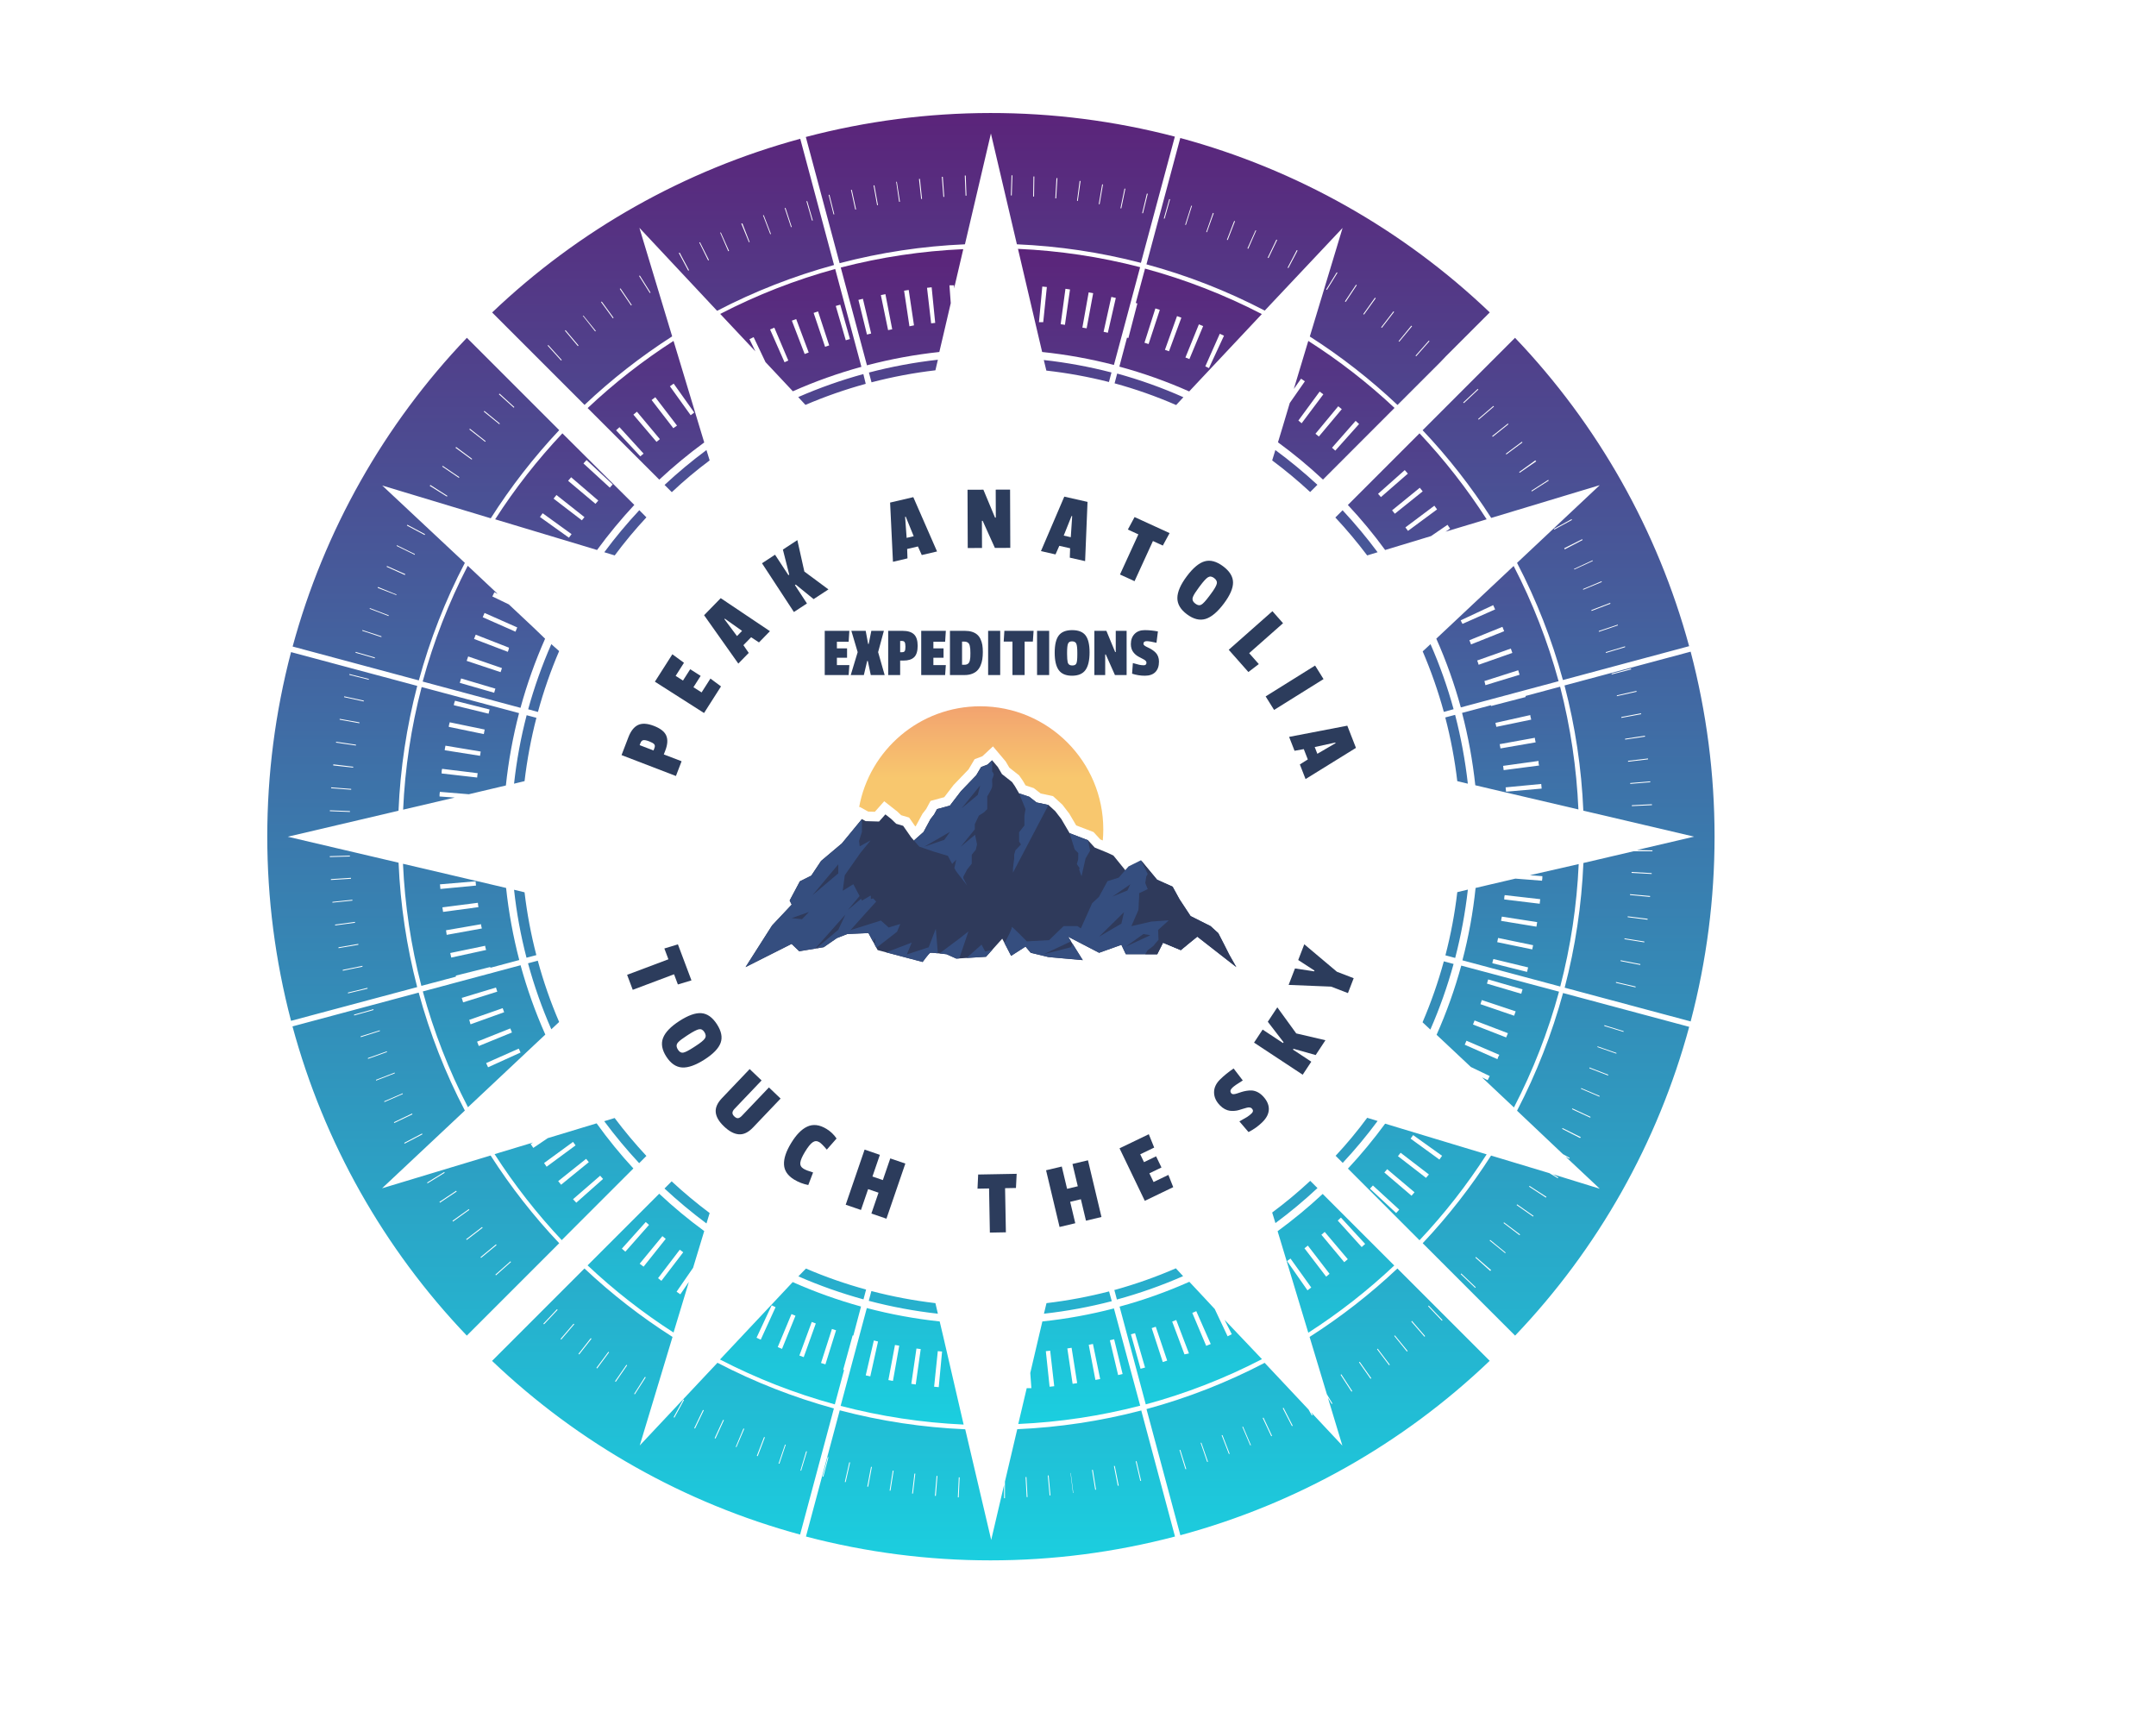 <svg xmlns="http://www.w3.org/2000/svg" xmlns:xlink="http://www.w3.org/1999/xlink" width="1280" height="1024" viewBox="0 0 1280 1024" xml:space="preserve"><desc>Created with Fabric.js 5.3.0</desc><defs></defs><g transform="matrix(1 0 0 1 640 512)" id="background-logo"><rect style="stroke: none; stroke-width: 0; stroke-dasharray: none; stroke-linecap: butt; stroke-dashoffset: 0; stroke-linejoin: miter; stroke-miterlimit: 4; fill: rgb(255,255,255); fill-rule: nonzero; opacity: 1;" x="-640" y="-512" rx="0" ry="0" width="1280" height="1024"></rect></g><g transform="matrix(1.02 0 0 1.02 588.303 496.678)" id="logo-logo"><g style="">		<g transform="matrix(0.698 0 0 0.698 -5.669 -36.846)"><linearGradient id="SVGID_17_151536" gradientUnits="userSpaceOnUse" gradientTransform="matrix(1 0 0 1 0 0)" x1="525.22" y1="529.325" x2="525.22" y2="417.449"><stop offset="46.552%" style="stop-color:rgb(248,199,110);stop-opacity: 1"></stop><stop offset="100%" style="stop-color:rgb(242,163,111);stop-opacity: 1"></stop></linearGradient><path style="stroke: none; stroke-width: 1; stroke-dasharray: none; stroke-linecap: butt; stroke-dashoffset: 0; stroke-linejoin: miter; stroke-miterlimit: 4; fill: url(#SVGID_17_151536); fill-rule: nonzero; opacity: 1;" transform=" translate(-525.22, -473.387)" d="M 423.826 501.249 L 431.015 505.243 L 436.56 505.411 L 444.352 496.615 L 455.361 505.263 L 458.493 508.271 L 465.106 510.215 L 470.269 517.628 L 470.803 517.155 L 476.239 507.082 L 479.306 503.164 L 483 496.338 L 494.421 493.234 L 502.241 483.023 L 514.675 470.092 L 519.711 461.593 L 526.219 459.114 L 535.049 450.874 L 545.667 463.443 L 548.677 468.603 L 556.851 475.044 L 560.008 479.605 L 562.221 483.396 L 569.085 485.684 L 574.847 490.166 L 585.123 492.362 L 592.865 499.399 L 598.709 506.997 L 604.438 516.756 L 618.901 522.301 L 624.575 528.491 L 626.624 529.325 C 626.896 526.282 627.043 523.202 627.043 520.087 C 627.043 463.402 581.09 417.449 524.404 417.449 C 473.971 417.449 432.036 453.824 423.398 501.769 L 423.826 501.249 z" stroke-linecap="round"></path></g>		<g transform="matrix(0.698 0 0 0.698 -14.544 15.71)"><path style="stroke: none; stroke-width: 1; stroke-dasharray: none; stroke-linecap: butt; stroke-dashoffset: 0; stroke-linejoin: miter; stroke-miterlimit: 4; fill: rgb(47,58,91); fill-rule: nonzero; opacity: 1;" transform=" translate(-512.507, -548.67)" d="M 373.511 621.681 L 393.936 618.287 L 404.915 610.702 L 413.596 607.308 L 431.213 606.532 L 438.872 620.707 L 476.404 630.617 C 476.404 630.617 481.766 623.213 482.787 622.957 C 483.809 622.702 496.319 624.159 496.319 624.159 L 504.489 627.808 L 529.255 626.277 L 542.787 611.213 L 550.191 625.511 L 562.191 617.804 L 566.532 622.957 L 581.34 626.532 L 609.936 629.085 L 597.681 609.521 L 623.553 622.957 L 642.149 616.319 L 645.851 624.159 L 671.979 624.159 L 676.83 614.532 L 691.638 620.707 L 696.269 616.95 L 692.66 610.032 L 682.106 605.266 L 677.681 598.457 L 670.872 584.159 L 662.021 574.628 L 635.468 541.862 L 630.617 539.588 L 619.894 535.223 L 614.277 529.096 L 610.191 527.564 L 598.957 523.223 L 592.064 511.479 L 586.957 504.84 L 581.34 499.734 L 571.383 497.606 L 565.255 492.84 L 556.83 490.032 L 553.255 483.904 L 550.957 480.585 L 542.532 473.947 L 539.106 468.074 L 534.362 462.457 L 530.532 466.032 L 525.17 468.074 L 521.085 474.968 L 508.319 488.245 L 499.128 500.245 L 488.404 503.159 L 486.021 507.564 L 482.957 511.479 L 477.17 522.202 L 469.131 529.323 L 466.787 526.628 L 460.149 517.096 L 454.362 515.393 L 450.106 511.308 L 445.34 507.564 L 440.064 513.521 L 428.83 513.181 L 425.766 511.479 L 409.085 531.734 L 391.723 546.372 L 383.553 558.628 L 374.021 563.393 L 365.511 579.393 L 367.213 582.798 L 350.872 600.159 L 328.745 634.883 L 367.128 615.553 L 373.511 621.681 z" stroke-linecap="round"></path></g>		<g transform="matrix(0.698 0 0 0.698 -0 15.71)"><path style="stroke: none; stroke-width: 1; stroke-dasharray: none; stroke-linecap: butt; stroke-dashoffset: 0; stroke-linejoin: miter; stroke-miterlimit: 4; fill: rgb(53,78,127); fill-rule: nonzero; opacity: 1;" transform=" translate(-533.34, -548.67)" d="M 528.574 621.925 L 534.6 620.326 L 529.255 626.277 L 513.025 627.281 L 525.511 616.159 L 528.574 621.925 z M 571.383 497.606 L 565.255 492.84 L 556.83 490.032 L 562.191 503.159 L 561.255 508.67 L 561.255 516.84 L 556.83 522.457 L 556.83 530.117 L 558.362 532.67 L 553.766 537.521 L 552.745 541.096 L 552.745 544.415 L 551.723 552.585 L 551.723 556.159 C 561.596 537.351 571.468 518.542 581.34 499.734 L 571.383 497.606 z M 490.431 623.514 C 493.501 623.831 496.319 624.159 496.319 624.159 L 504.489 627.808 L 506.943 627.657 L 514.574 605.181 L 506.915 611.181 L 490.431 623.514 z M 606.191 539.819 C 606.163 541.549 606.135 543.28 606.106 545.01 C 605.738 546.344 605.369 547.677 605 549.01 C 605.823 550.23 606.645 551.45 607.468 552.67 C 607.323 552.609 607.21 552.602 607.128 552.649 C 606.643 552.927 607.238 555.09 608.915 559.138 C 610.026 554.191 611.138 549.244 612.249 544.297 C 613.521 542.123 614.792 539.95 616.064 537.776 L 614.277 529.096 L 598.957 523.223 L 603.17 536.755 C 604.177 537.776 605.184 538.798 606.191 539.819 z M 446.037 622.599 L 476.404 630.617 C 476.404 630.617 481.766 623.213 482.787 622.957 C 483.253 622.841 486.111 623.081 489.081 623.377 L 487.383 602.883 L 481.425 618.372 L 479.024 619.158 L 463.213 624.33 L 467.298 614.457 L 446.037 622.599 z M 550.702 601.521 C 550.021 599.819 563.298 613.436 563.298 613.436 L 581.851 612.415 L 593.936 600.726 L 605.511 600.726 L 608.34 602.6 C 611.482 595.602 614.624 588.604 617.766 581.606 C 619.65 579.854 621.534 578.101 623.418 576.349 C 625.789 571.974 628.161 567.598 630.532 563.223 C 633.652 562.259 636.773 561.294 639.894 560.33 C 642.617 557.209 645.34 554.089 648.064 550.968 C 651.525 549.252 654.986 547.535 658.447 545.819 C 662.929 551.223 667.411 556.628 671.894 562.032 L 684.83 567.819 L 690.617 578.372 L 699.808 592.33 L 716.489 600.726 L 722.957 606.628 L 727.723 615.819 L 732.149 624.67 L 737.936 634.883 L 705.426 609.521 L 691.638 620.707 L 676.83 614.532 L 671.979 624.159 L 645.851 624.159 L 642.149 616.319 L 623.553 622.957 L 597.681 609.521 L 600.129 613.43 L 577.425 624.159 L 600.234 618.287 L 601.283 615.271 L 609.936 629.085 L 581.34 626.532 L 566.532 622.957 L 562.191 617.804 L 550.191 625.511 L 544.685 614.878 C 547.144 610.39 551.179 602.714 550.702 601.521 z M 645.851 617.804 L 666.277 608.33 L 660.489 607.308 L 645.851 617.804 z M 634.702 576.074 L 647.213 570.968 L 649.596 565.862 L 634.702 576.074 z M 623.553 609.521 L 642.149 598.628 L 644.319 589.096 L 623.553 609.521 z M 367.128 615.553 L 328.745 634.883 L 350.872 600.159 L 367.213 582.798 L 365.511 579.393 L 374.021 563.393 L 383.553 558.628 L 391.723 546.372 L 409.085 531.734 L 425.766 511.479 L 425.766 522.202 L 423.383 529.691 L 423.926 534.206 L 433.029 529.223 L 424.574 539.588 L 411.468 558.287 L 409.766 571.223 L 409.766 571.223 L 409.766 571.223 C 412.716 569.408 415.667 567.592 418.617 565.776 C 420.352 569.062 422.088 572.349 423.823 575.635 L 414.032 587.33 L 425.034 577.928 C 425.299 578.429 425.564 578.931 425.829 579.433 C 428.204 578.043 430.579 576.654 432.954 575.265 L 433.181 575.508 C 433.206 576.377 433.23 577.247 433.255 578.117 C 433.88 577.941 434.504 577.765 435.128 577.59 L 437.664 580.301 C 435.261 582.932 432.859 585.563 430.457 588.195 C 425.716 593.488 420.975 598.781 416.234 604.074 C 416.189 604.071 416.115 604.065 416.047 604.06 C 416.045 604.128 416.044 604.199 416.043 604.273 L 416.234 604.074 L 441.596 596.074 L 448.064 601.862 L 457.766 598.968 L 455.042 605.436 L 437.841 618.798 L 436.416 616.162 L 437 610.713 L 435.159 613.835 L 431.213 606.532 L 413.596 607.308 L 404.915 610.702 L 393.936 618.287 L 387.694 619.324 L 406.064 603.798 C 408.035 599.578 410.007 595.358 411.979 591.138 C 403.584 600.583 395.19 610.028 386.796 619.473 L 373.511 621.681 L 367.128 615.553 z M 384.617 574.862 L 406.064 556.734 L 406.064 549.202 L 384.617 574.862 z M 367.128 594.074 L 375.808 594.968 L 381.553 588.968 L 367.128 594.074 z M 473.596 534.457 L 469.131 529.323 L 477.17 522.202 L 482.957 511.479 L 486.021 507.564 L 488.404 503.159 L 499.128 500.245 L 508.319 488.245 L 521.085 474.968 L 525.17 468.074 L 530.532 466.032 L 534.362 462.457 L 534.362 469.096 L 534.362 471.904 C 534.362 471.904 535.383 472.67 535.638 473.947 C 535.894 475.223 534.362 478.287 534.362 478.287 C 534.362 478.287 534.362 479.053 534.362 480.074 C 534.362 481.096 534.617 482.372 534.362 484.415 C 534.106 486.457 530.276 492.585 530.276 492.585 L 530.276 497.691 L 530.276 503.159 L 527.553 505.862 L 523.298 508.585 L 519.894 515.734 L 519.894 520.054 C 516.001 524.855 512.108 529.656 508.215 534.457 C 512.186 531.151 516.156 527.845 520.127 524.539 L 521.766 532.585 L 520.745 537.01 L 517.34 541.266 L 517.34 543.989 L 517.34 548.67 L 513.425 553.606 L 510.362 559.479 L 510.362 560.816 C 511.383 562.81 512.404 564.804 513.425 566.798 L 504.234 554.883 L 502.847 552.282 C 503.366 549.971 503.885 547.661 504.404 545.351 C 504.129 545.736 502.752 547.134 501.016 548.849 L 497.425 542.117 L 485.511 538.542 L 473.596 534.457 z M 508.896 502.52 C 513.385 498.783 517.873 495.046 522.362 491.308 C 523.043 488.67 523.723 486.032 524.404 483.393 C 519.235 489.769 514.066 496.145 508.896 502.52 z M 477.856 534.457 C 483.385 532.574 488.914 530.69 494.442 528.807 C 496.022 526.587 497.602 524.367 499.182 522.147 C 492.073 526.25 484.965 530.354 477.856 534.457 z" stroke-linecap="round"></path></g>		<g transform="matrix(0.698 0 0 0.698 112.293 44.809)"><path style="stroke: none; stroke-width: 1; stroke-dasharray: none; stroke-linecap: butt; stroke-dashoffset: 0; stroke-linejoin: miter; stroke-miterlimit: 4; fill: rgb(47,58,91); fill-rule: nonzero; opacity: 1;" transform=" translate(-694.191, -590.351)" d="M 681.596 595.904 L 672.745 603.904 L 672.915 609.01 L 673.085 612.074 L 668.66 617.351 L 663.894 620.925 L 662.028 624.159 L 671.979 624.159 L 676.83 614.532 L 691.638 620.707 L 705.426 609.521 L 737.936 634.883 L 732.149 624.67 L 722.957 606.628 L 716.489 600.726 L 699.808 592.33 L 690.617 578.372 L 684.83 567.819 L 671.894 562.032 L 658.447 545.819 L 664.064 557.266 L 662.872 559.308 L 662.021 564.755 L 664.064 569.862 L 656.915 573.266 C 656.915 573.266 656.915 578.713 656.745 579.223 C 656.574 579.734 656.574 586.713 656.234 587.393 C 655.894 588.074 650.447 600.726 650.447 600.726 L 667.128 596.925 L 681.596 595.904 z" stroke-linecap="round"></path></g></g></g><g transform="matrix(0.689 -1.793 1.793 0.689 389.285 443.679)" id="text-logo-0"><g style="">		<g transform="matrix(1 0 0 1 0 0)" id="text-logo-0-path-0"><path style="stroke: none; stroke-width: 0; stroke-dasharray: none; stroke-linecap: butt; stroke-dashoffset: 0; stroke-linejoin: miter; stroke-miterlimit: 4; fill: rgb(44,60,92); fill-rule: nonzero; opacity: 1;" transform=" translate(-7.275, 9.005)" d="M 6.15 0 L 1.27 0 L 1.27 -18.01 L 7.17 -18.01 Q 10.28 -18.01 11.78 -16.59 Q 13.28 -15.17 13.28 -11.92 L 13.28 -11.92 Q 13.28 -8.67 11.86 -7.28 Q 10.44 -5.89 7.48 -5.89 L 7.48 -5.89 L 6.15 -5.89 L 6.15 0 Z M 6.15 -13.89 L 6.15 -9.3 L 6.97 -9.3 Q 7.76 -9.3 8.03 -9.8 Q 8.3 -10.29 8.3 -11.57 Q 8.3 -12.84 8 -13.37 Q 7.7 -13.89 6.84 -13.89 L 6.84 -13.89 L 6.15 -13.89 Z" stroke-linecap="round"></path></g></g></g><g transform="matrix(1.033 -1.62 1.62 1.033 408.579 405.831)" id="text-logo-1"><g style="">		<g transform="matrix(1 0 0 1 0 0)" id="text-logo-1-path-0"><path style="stroke: none; stroke-width: 0; stroke-dasharray: none; stroke-linecap: butt; stroke-dashoffset: 0; stroke-linejoin: miter; stroke-miterlimit: 4; fill: rgb(44,60,92); fill-rule: nonzero; opacity: 1;" transform=" translate(-6.29, 9.005)" d="M 11.02 0 L 1.27 0 L 1.27 -18.01 L 11.31 -18.01 L 11.02 -13.57 L 6.23 -13.57 L 6.23 -10.88 L 10.38 -10.88 L 10.38 -7.05 L 6.23 -7.05 L 6.23 -4.06 L 11.31 -4.06 L 11.02 0 Z" stroke-linecap="round"></path></g></g></g><g transform="matrix(1.342 -1.375 1.375 1.342 435.337 372.218)" id="text-logo-2"><g style="">		<g transform="matrix(1 0 0 1 0 0)" id="text-logo-2-path-0"><path style="stroke: none; stroke-width: 0; stroke-dasharray: none; stroke-linecap: butt; stroke-dashoffset: 0; stroke-linejoin: miter; stroke-miterlimit: 4; fill: rgb(44,60,92); fill-rule: nonzero; opacity: 1;" transform=" translate(-7.225, 9.005)" d="M 4.84 0 L 0.23 0 L 3.54 -18.01 L 10.9 -18.01 L 14.22 0 L 9.37 0 L 8.82 -2.85 L 5.4 -2.85 L 4.84 0 Z M 7.05 -12.67 L 6.03 -6.23 L 8.27 -6.23 L 7.25 -12.67 L 7.05 -12.67 Z" stroke-linecap="round"></path></g></g></g><g transform="matrix(1.607 -1.052 1.052 1.607 472.356 341.964)" id="text-logo-3"><g style="">		<g transform="matrix(1 0 0 1 0 0)" id="text-logo-3-path-0"><path style="stroke: none; stroke-width: 0; stroke-dasharray: none; stroke-linecap: butt; stroke-dashoffset: 0; stroke-linejoin: miter; stroke-miterlimit: 4; fill: rgb(44,60,92); fill-rule: nonzero; opacity: 1;" transform=" translate(-7.8, 9.005)" d="M 6.09 0 L 1.27 0 L 1.27 -18.01 L 6.09 -18.01 L 6.09 -10.46 L 6.39 -10.46 L 8.99 -18.01 L 14.33 -18.01 L 10.82 -8.69 L 14.03 0 L 8.55 0 L 6.39 -6.78 L 6.09 -6.78 L 6.09 0 Z" stroke-linecap="round"></path></g></g></g><g transform="matrix(0.919 -0.395 0.395 0.919 260.421 169.878)" id="text-logo-4"><g style="">		<g transform="matrix(1 0 0 1 0 0)" id="text-logo-4-path-0"><path style="stroke: none; stroke-width: 0; stroke-dasharray: none; stroke-linecap: butt; stroke-dashoffset: 0; stroke-linejoin: miter; stroke-miterlimit: 4; fill: rgb(44,60,92); fill-rule: nonzero; opacity: 1;" transform=" translate(0, 0)" d="" stroke-linecap="round"></path></g></g></g><g transform="matrix(1.871 -0.438 0.438 1.871 539.286 313.576)" id="text-logo-5"><g style="">		<g transform="matrix(1 0 0 1 0 0)" id="text-logo-5-path-0"><path style="stroke: none; stroke-width: 0; stroke-dasharray: none; stroke-linecap: butt; stroke-dashoffset: 0; stroke-linejoin: miter; stroke-miterlimit: 4; fill: rgb(44,60,92); fill-rule: nonzero; opacity: 1;" transform=" translate(-7.225, 9.005)" d="M 4.84 0 L 0.23 0 L 3.54 -18.01 L 10.9 -18.01 L 14.22 0 L 9.37 0 L 8.82 -2.85 L 5.4 -2.85 L 4.84 0 Z M 7.05 -12.67 L 6.03 -6.23 L 8.27 -6.23 L 7.25 -12.67 L 7.05 -12.67 Z" stroke-linecap="round"></path></g></g></g><g transform="matrix(1.921 -0.007 0.007 1.921 587.108 307.978)" id="text-logo-6"><g style="">		<g transform="matrix(1 0 0 1 0 0)" id="text-logo-6-path-0"><path style="stroke: none; stroke-width: 0; stroke-dasharray: none; stroke-linecap: butt; stroke-dashoffset: 0; stroke-linejoin: miter; stroke-miterlimit: 4; fill: rgb(44,60,92); fill-rule: nonzero; opacity: 1;" transform=" translate(-7.845, 9.005)" d="M 5.68 0 L 1.27 0 L 1.27 -18.01 L 6.17 -18.01 L 9.74 -9.37 L 9.98 -9.37 L 9.98 -18.01 L 14.42 -18.01 L 14.42 0 L 9.66 0 L 5.92 -8.38 L 5.68 -8.38 L 5.68 0 Z" stroke-linecap="round"></path></g></g></g><g transform="matrix(1.874 0.425 -0.425 1.874 634.942 313.252)" id="text-logo-7"><g style="">		<g transform="matrix(1 0 0 1 0 0)" id="text-logo-7-path-0"><path style="stroke: none; stroke-width: 0; stroke-dasharray: none; stroke-linecap: butt; stroke-dashoffset: 0; stroke-linejoin: miter; stroke-miterlimit: 4; fill: rgb(44,60,92); fill-rule: nonzero; opacity: 1;" transform=" translate(-7.225, 9.005)" d="M 4.84 0 L 0.23 0 L 3.54 -18.01 L 10.9 -18.01 L 14.22 0 L 9.37 0 L 8.82 -2.85 L 5.4 -2.85 L 4.84 0 Z M 7.05 -12.67 L 6.03 -6.23 L 8.27 -6.23 L 7.25 -12.67 L 7.05 -12.67 Z" stroke-linecap="round"></path></g></g></g><g transform="matrix(1.747 0.8 -0.8 1.747 676.533 327.324)" id="text-logo-8"><g style="">		<g transform="matrix(1 0 0 1 0 0)" id="text-logo-8-path-0"><path style="stroke: none; stroke-width: 0; stroke-dasharray: none; stroke-linecap: butt; stroke-dashoffset: 0; stroke-linejoin: miter; stroke-miterlimit: 4; fill: rgb(44,60,92); fill-rule: nonzero; opacity: 1;" transform=" translate(-5.95, 9.005)" d="M 3.43 -13.64 L -0.14 -13.64 L 0.14 -18.01 L 12.04 -18.01 L 11.74 -13.64 L 8.38 -13.64 L 8.38 0 L 3.43 0 L 3.43 -13.64 Z" stroke-linecap="round"></path></g></g></g><g transform="matrix(1.539 1.15 -1.15 1.539 715.423 350.414)" id="text-logo-9"><g style="">		<g transform="matrix(1 0 0 1 0 0)" id="text-logo-9-path-0"><path style="stroke: none; stroke-width: 0; stroke-dasharray: none; stroke-linecap: butt; stroke-dashoffset: 0; stroke-linejoin: miter; stroke-miterlimit: 4; fill: rgb(44,60,92); fill-rule: nonzero; opacity: 1;" transform=" translate(-7.8, 9.005)" d="M 0.69 -9.08 L 0.69 -9.08 Q 0.69 -13.95 2.36 -16.12 Q 4.02 -18.29 7.83 -18.29 L 7.83 -18.29 Q 11.63 -18.29 13.27 -16.14 Q 14.91 -13.99 14.91 -9.27 L 14.91 -9.27 Q 14.91 -4.33 13.23 -2.02 Q 11.54 0.28 7.75 0.28 L 7.75 0.28 Q 4.01 0.28 2.35 -2.01 Q 0.69 -4.3 0.69 -9.08 Z M 5.75 -9.19 L 5.75 -8.5 Q 5.75 -7.32 5.81 -6.58 Q 5.86 -5.83 5.99 -5.27 Q 6.12 -4.72 6.38 -4.44 Q 6.64 -4.16 7 -4.04 Q 7.35 -3.91 7.92 -3.91 L 7.92 -3.91 Q 9.16 -3.91 9.54 -4.76 Q 9.91 -5.61 9.91 -8.24 L 9.91 -8.24 L 9.91 -9.16 Q 9.91 -11.84 9.5 -12.78 Q 9.09 -13.72 7.75 -13.72 L 7.75 -13.72 Q 6.5 -13.72 6.12 -12.78 Q 5.75 -11.84 5.75 -9.19 L 5.75 -9.19 Z" stroke-linecap="round"></path></g></g></g><g transform="matrix(1.272 1.44 -1.44 1.272 748.473 381.081)" id="text-logo-10"><g style="">		<g transform="matrix(1 0 0 1 0 0)" id="text-logo-10-path-0"><path style="stroke: none; stroke-width: 0; stroke-dasharray: none; stroke-linecap: butt; stroke-dashoffset: 0; stroke-linejoin: miter; stroke-miterlimit: 4; fill: rgb(44,60,92); fill-rule: nonzero; opacity: 1;" transform=" translate(-6, 9.005)" d="M 10.44 0 L 1.27 0 L 1.27 -18.01 L 6.23 -18.01 L 6.23 -4.04 L 10.73 -4.04 L 10.44 0 Z" stroke-linecap="round"></path></g></g></g><g transform="matrix(1.017 1.63 -1.63 1.017 768.587 408.26)" id="text-logo-11"><g style="">		<g transform="matrix(1 0 0 1 0 0)" id="text-logo-11-path-0"><path style="stroke: none; stroke-width: 0; stroke-dasharray: none; stroke-linecap: butt; stroke-dashoffset: 0; stroke-linejoin: miter; stroke-miterlimit: 4; fill: rgb(44,60,92); fill-rule: nonzero; opacity: 1;" transform=" translate(-4.035, 9.005)" d="M 6.5 0 L 1.57 0 L 1.57 -18.01 L 6.5 -18.01 L 6.5 0 Z" stroke-linecap="round"></path></g></g></g><g transform="matrix(0.698 1.79 -1.79 0.698 786.338 443.665)" id="text-logo-12"><g style="">		<g transform="matrix(1 0 0 1 0 0)" id="text-logo-12-path-0"><path style="stroke: none; stroke-width: 0; stroke-dasharray: none; stroke-linecap: butt; stroke-dashoffset: 0; stroke-linejoin: miter; stroke-miterlimit: 4; fill: rgb(44,60,92); fill-rule: nonzero; opacity: 1;" transform=" translate(-7.225, 9.005)" d="M 4.84 0 L 0.23 0 L 3.54 -18.01 L 10.9 -18.01 L 14.22 0 L 9.37 0 L 8.82 -2.85 L 5.4 -2.85 L 4.84 0 Z M 7.05 -12.67 L 6.03 -6.23 L 8.27 -6.23 L 7.25 -12.67 L 7.05 -12.67 Z" stroke-linecap="round"></path></g></g></g><g transform="matrix(0.676 1.798 -1.798 0.676 390.206 577.121)" id="tagline-56818f67-c373-42be-919c-adf9dce09429-logo-0"><g style="">		<g transform="matrix(1 0 0 1 0 0)" id="tagline-56818f67-c373-42be-919c-adf9dce09429-logo-0-path-0"><path style="stroke: none; stroke-width: 0; stroke-dasharray: none; stroke-linecap: butt; stroke-dashoffset: 0; stroke-linejoin: miter; stroke-miterlimit: 4; fill: rgb(44,60,92); fill-rule: nonzero; opacity: 1;" transform=" translate(-5.95, 9.005)" d="M 3.43 -13.64 L -0.14 -13.64 L 0.14 -18.01 L 12.04 -18.01 L 11.74 -13.64 L 8.38 -13.64 L 8.38 0 L 3.43 0 L 3.43 -13.64 Z" stroke-linecap="round"></path></g></g></g><g transform="matrix(1.043 1.613 -1.613 1.043 410.624 617.644)" id="tagline-56818f67-c373-42be-919c-adf9dce09429-logo-1"><g style="">		<g transform="matrix(1 0 0 1 0 0)" id="tagline-56818f67-c373-42be-919c-adf9dce09429-logo-1-path-0"><path style="stroke: none; stroke-width: 0; stroke-dasharray: none; stroke-linecap: butt; stroke-dashoffset: 0; stroke-linejoin: miter; stroke-miterlimit: 4; fill: rgb(44,60,92); fill-rule: nonzero; opacity: 1;" transform=" translate(-7.8, 9.005)" d="M 0.69 -9.08 L 0.69 -9.08 Q 0.69 -13.95 2.36 -16.12 Q 4.02 -18.29 7.83 -18.29 L 7.83 -18.29 Q 11.63 -18.29 13.27 -16.14 Q 14.91 -13.99 14.91 -9.27 L 14.91 -9.27 Q 14.91 -4.33 13.23 -2.02 Q 11.54 0.28 7.75 0.28 L 7.75 0.28 Q 4.01 0.28 2.35 -2.01 Q 0.69 -4.3 0.69 -9.08 Z M 5.75 -9.19 L 5.75 -8.5 Q 5.75 -7.32 5.81 -6.58 Q 5.86 -5.83 5.99 -5.27 Q 6.12 -4.72 6.38 -4.44 Q 6.64 -4.16 7 -4.04 Q 7.35 -3.91 7.92 -3.91 L 7.92 -3.91 Q 9.16 -3.91 9.54 -4.76 Q 9.91 -5.61 9.91 -8.24 L 9.91 -8.24 L 9.91 -9.16 Q 9.91 -11.84 9.5 -12.78 Q 9.09 -13.72 7.75 -13.72 L 7.75 -13.72 Q 6.5 -13.72 6.12 -12.78 Q 5.75 -11.84 5.75 -9.19 L 5.75 -9.19 Z" stroke-linecap="round"></path></g></g></g><g transform="matrix(1.391 1.326 -1.326 1.391 442.125 656.099)" id="tagline-56818f67-c373-42be-919c-adf9dce09429-logo-2"><g style="">		<g transform="matrix(1 0 0 1 0 0)" id="tagline-56818f67-c373-42be-919c-adf9dce09429-logo-2-path-0"><path style="stroke: none; stroke-width: 0; stroke-dasharray: none; stroke-linecap: butt; stroke-dashoffset: 0; stroke-linejoin: miter; stroke-miterlimit: 4; fill: rgb(44,60,92); fill-rule: nonzero; opacity: 1;" transform=" translate(-7.87, 8.865)" d="M 1.27 -5.59 L 1.27 -5.59 L 1.27 -18.01 L 6.36 -18.01 L 6.36 -5.92 Q 6.36 -5.01 6.73 -4.58 Q 7.09 -4.15 7.94 -4.15 L 7.94 -4.15 Q 8.81 -4.15 9.15 -4.57 Q 9.49 -5 9.49 -5.95 L 9.49 -5.95 L 9.49 -18.01 L 14.47 -18.01 L 14.47 -5.65 Q 14.47 -2.53 12.77 -1.13 Q 11.07 0.28 7.75 0.28 L 7.75 0.28 Q 4.5 0.28 2.89 -1.12 Q 1.27 -2.52 1.27 -5.59 Z" stroke-linecap="round"></path></g></g></g><g transform="matrix(1.642 0.998 -0.998 1.642 479.066 683.959)" id="tagline-56818f67-c373-42be-919c-adf9dce09429-logo-3"><g style="">		<g transform="matrix(1 0 0 1 0 0)" id="tagline-56818f67-c373-42be-919c-adf9dce09429-logo-3-path-0"><path style="stroke: none; stroke-width: 0; stroke-dasharray: none; stroke-linecap: butt; stroke-dashoffset: 0; stroke-linejoin: miter; stroke-miterlimit: 4; fill: rgb(44,60,92); fill-rule: nonzero; opacity: 1;" transform=" translate(-6.32, 9.005)" d="M 0.69 -8.85 L 0.69 -8.85 Q 0.69 -11.12 1.08 -12.82 Q 1.46 -14.53 2.28 -15.77 Q 3.1 -17.02 4.47 -17.66 Q 5.83 -18.29 7.75 -18.29 L 7.75 -18.29 Q 9.95 -18.29 11.95 -17.37 L 11.95 -17.37 L 11.16 -12.87 Q 8.89 -13.64 8 -13.64 L 8 -13.64 Q 6.73 -13.64 6.24 -12.52 Q 5.75 -11.41 5.75 -8.82 L 5.75 -8.82 Q 5.75 -6.29 6.25 -5.19 Q 6.75 -4.09 8.09 -4.09 L 8.09 -4.09 Q 9.13 -4.09 11.2 -4.64 L 11.2 -4.64 L 11.95 -0.55 Q 9.7 0.28 7.33 0.28 L 7.33 0.28 Q 3.87 0.28 2.28 -2.02 Q 0.69 -4.33 0.69 -8.85 Z" stroke-linecap="round"></path></g></g></g><g transform="matrix(1.817 0.623 -0.623 1.817 519.789 702.94)" id="tagline-56818f67-c373-42be-919c-adf9dce09429-logo-4"><g style="">		<g transform="matrix(1 0 0 1 0 0)" id="tagline-56818f67-c373-42be-919c-adf9dce09429-logo-4-path-0"><path style="stroke: none; stroke-width: 0; stroke-dasharray: none; stroke-linecap: butt; stroke-dashoffset: 0; stroke-linejoin: miter; stroke-miterlimit: 4; fill: rgb(44,60,92); fill-rule: nonzero; opacity: 1;" transform=" translate(-7.925, 9.005)" d="M 6.26 0 L 1.27 0 L 1.27 -18.01 L 6.26 -18.01 L 6.26 -10.93 L 9.66 -10.93 L 9.66 -18.01 L 14.58 -18.01 L 14.58 0 L 9.66 0 L 9.66 -6.81 L 6.26 -6.81 L 6.26 0 Z" stroke-linecap="round"></path></g></g></g><g transform="matrix(0.989 0.145 -0.145 0.989 283.805 373.506)" id="tagline-56818f67-c373-42be-919c-adf9dce09429-logo-5"><g style="">		<g transform="matrix(1 0 0 1 0 0)" id="tagline-56818f67-c373-42be-919c-adf9dce09429-logo-5-path-0"><path style="stroke: none; stroke-width: 0; stroke-dasharray: none; stroke-linecap: butt; stroke-dashoffset: 0; stroke-linejoin: miter; stroke-miterlimit: 4; fill: rgb(44,60,92); fill-rule: nonzero; opacity: 1;" transform=" translate(0, 0)" d="" stroke-linecap="round"></path></g></g></g><g transform="matrix(1.921 -0.035 0.035 1.921 592.202 714.316)" id="tagline-56818f67-c373-42be-919c-adf9dce09429-logo-6"><g style="">		<g transform="matrix(1 0 0 1 0 0)" id="tagline-56818f67-c373-42be-919c-adf9dce09429-logo-6-path-0"><path style="stroke: none; stroke-width: 0; stroke-dasharray: none; stroke-linecap: butt; stroke-dashoffset: 0; stroke-linejoin: miter; stroke-miterlimit: 4; fill: rgb(44,60,92); fill-rule: nonzero; opacity: 1;" transform=" translate(-5.95, 9.005)" d="M 3.43 -13.64 L -0.14 -13.64 L 0.14 -18.01 L 12.04 -18.01 L 11.74 -13.64 L 8.38 -13.64 L 8.38 0 L 3.43 0 L 3.43 -13.64 Z" stroke-linecap="round"></path></g></g></g><g transform="matrix(1.869 -0.445 0.445 1.869 637.487 708.568)" id="tagline-56818f67-c373-42be-919c-adf9dce09429-logo-7"><g style="">		<g transform="matrix(1 0 0 1 0 0)" id="tagline-56818f67-c373-42be-919c-adf9dce09429-logo-7-path-0"><path style="stroke: none; stroke-width: 0; stroke-dasharray: none; stroke-linecap: butt; stroke-dashoffset: 0; stroke-linejoin: miter; stroke-miterlimit: 4; fill: rgb(44,60,92); fill-rule: nonzero; opacity: 1;" transform=" translate(-7.925, 9.005)" d="M 6.26 0 L 1.27 0 L 1.27 -18.01 L 6.26 -18.01 L 6.26 -10.93 L 9.66 -10.93 L 9.66 -18.01 L 14.58 -18.01 L 14.58 0 L 9.66 0 L 9.66 -6.81 L 6.26 -6.81 L 6.26 0 Z" stroke-linecap="round"></path></g></g></g><g transform="matrix(1.731 -0.833 0.833 1.731 680.85 693.071)" id="tagline-56818f67-c373-42be-919c-adf9dce09429-logo-8"><g style="">		<g transform="matrix(1 0 0 1 0 0)" id="tagline-56818f67-c373-42be-919c-adf9dce09429-logo-8-path-0"><path style="stroke: none; stroke-width: 0; stroke-dasharray: none; stroke-linecap: butt; stroke-dashoffset: 0; stroke-linejoin: miter; stroke-miterlimit: 4; fill: rgb(44,60,92); fill-rule: nonzero; opacity: 1;" transform=" translate(-6.29, 9.005)" d="M 11.02 0 L 1.27 0 L 1.27 -18.01 L 11.31 -18.01 L 11.02 -13.57 L 6.23 -13.57 L 6.23 -10.88 L 10.38 -10.88 L 10.38 -7.05 L 6.23 -7.05 L 6.23 -4.06 L 11.31 -4.06 L 11.02 0 Z" stroke-linecap="round"></path></g></g></g><g transform="matrix(0.819 -0.574 0.574 0.819 369.049 350.977)" id="tagline-56818f67-c373-42be-919c-adf9dce09429-logo-9"><g style="">		<g transform="matrix(1 0 0 1 0 0)" id="tagline-56818f67-c373-42be-919c-adf9dce09429-logo-9-path-0"><path style="stroke: none; stroke-width: 0; stroke-dasharray: none; stroke-linecap: butt; stroke-dashoffset: 0; stroke-linejoin: miter; stroke-miterlimit: 4; fill: rgb(44,60,92); fill-rule: nonzero; opacity: 1;" transform=" translate(0, 0)" d="" stroke-linecap="round"></path></g></g></g><g transform="matrix(1.368 -1.349 1.349 1.368 736.978 653.39)" id="tagline-56818f67-c373-42be-919c-adf9dce09429-logo-10"><g style="">		<g transform="matrix(1 0 0 1 0 0)" id="tagline-56818f67-c373-42be-919c-adf9dce09429-logo-10-path-0"><path style="stroke: none; stroke-width: 0; stroke-dasharray: none; stroke-linecap: butt; stroke-dashoffset: 0; stroke-linejoin: miter; stroke-miterlimit: 4; fill: rgb(44,60,92); fill-rule: nonzero; opacity: 1;" transform=" translate(-6.195, 9.005)" d="M 0.47 -12.59 L 0.47 -12.59 Q 0.47 -15.18 1.98 -16.74 Q 3.48 -18.29 6.12 -18.29 L 6.12 -18.29 Q 8.62 -18.29 11.48 -17.77 L 11.48 -17.77 L 10.9 -13.14 Q 8.07 -13.81 6.97 -13.81 L 6.97 -13.81 Q 5.59 -13.81 5.59 -12.7 L 5.59 -12.7 Q 5.59 -12.38 5.94 -12.08 Q 6.29 -11.78 6.85 -11.51 Q 7.41 -11.23 8.08 -10.9 Q 8.75 -10.56 9.43 -10.09 Q 10.11 -9.61 10.67 -9.02 Q 11.23 -8.43 11.58 -7.5 Q 11.92 -6.58 11.92 -5.48 L 11.92 -5.48 Q 11.92 -2.73 10.45 -1.22 Q 8.98 0.28 6.17 0.28 L 6.17 0.28 Q 3.51 0.28 0.96 -0.55 L 0.96 -0.55 L 1.27 -4.87 Q 2.95 -4.39 3.9 -4.18 Q 4.86 -3.98 5.71 -3.98 L 5.71 -3.98 Q 6.81 -3.98 6.81 -5.04 L 6.81 -5.04 Q 6.81 -5.41 6.53 -5.73 Q 6.26 -6.06 5.82 -6.3 Q 5.38 -6.54 4.81 -6.85 Q 4.23 -7.15 3.64 -7.46 Q 3.04 -7.77 2.47 -8.26 Q 1.9 -8.74 1.46 -9.3 Q 1.02 -9.87 0.74 -10.72 Q 0.47 -11.57 0.47 -12.59 Z" stroke-linecap="round"></path></g></g></g><g transform="matrix(1.058 -1.604 1.604 1.058 765.867 617.973)" id="tagline-56818f67-c373-42be-919c-adf9dce09429-logo-11"><g style="">		<g transform="matrix(1 0 0 1 0 0)" id="tagline-56818f67-c373-42be-919c-adf9dce09429-logo-11-path-0"><path style="stroke: none; stroke-width: 0; stroke-dasharray: none; stroke-linecap: butt; stroke-dashoffset: 0; stroke-linejoin: miter; stroke-miterlimit: 4; fill: rgb(44,60,92); fill-rule: nonzero; opacity: 1;" transform=" translate(-7.8, 9.005)" d="M 6.09 0 L 1.27 0 L 1.27 -18.01 L 6.09 -18.01 L 6.09 -10.46 L 6.39 -10.46 L 8.99 -18.01 L 14.33 -18.01 L 10.82 -8.69 L 14.03 0 L 8.55 0 L 6.39 -6.78 L 6.09 -6.78 L 6.09 0 Z" stroke-linecap="round"></path></g></g></g><g transform="matrix(0.691 -1.793 1.793 0.691 785.842 578.829)" id="tagline-56818f67-c373-42be-919c-adf9dce09429-logo-12"><g style="">		<g transform="matrix(1 0 0 1 0 0)" id="tagline-56818f67-c373-42be-919c-adf9dce09429-logo-12-path-0"><path style="stroke: none; stroke-width: 0; stroke-dasharray: none; stroke-linecap: butt; stroke-dashoffset: 0; stroke-linejoin: miter; stroke-miterlimit: 4; fill: rgb(44,60,92); fill-rule: nonzero; opacity: 1;" transform=" translate(-6.725, 9.005)" d="M 4.23 -5.56 L 0 -18.01 L 5.45 -18.01 L 6.75 -12.15 L 7 -12.15 L 8.24 -18.01 L 13.45 -18.01 L 9.16 -5.56 L 9.16 0 L 4.23 0 L 4.23 -5.56 Z" stroke-linecap="round"></path></g></g></g><g transform="matrix(1.921 0 0 1.921 588.856 387.591)" id="tagline-8c7450e6-114d-4f70-8bfe-c3f008e8da84-logo"><g style="">		<g transform="matrix(1 0 0 1 0 0)" id="tagline-8c7450e6-114d-4f70-8bfe-c3f008e8da84-logo-path-0"><path style="stroke: none; stroke-width: 0; stroke-dasharray: none; stroke-linecap: butt; stroke-dashoffset: 0; stroke-linejoin: miter; stroke-miterlimit: 4; fill: rgb(44,60,92); fill-rule: nonzero; opacity: 1;" transform=" translate(-52.62, 6.835)" d="M 8.36 0 L 0.97 0 L 0.97 -13.66 L 8.58 -13.66 L 8.36 -10.29 L 4.73 -10.29 L 4.73 -8.25 L 7.87 -8.25 L 7.87 -5.35 L 4.73 -5.35 L 4.73 -3.08 L 8.58 -3.08 L 8.36 0 Z M 13.06 0 L 9.01 0 L 11.15 -7.08 L 9.2 -13.66 L 13.63 -13.66 L 14.38 -9.61 L 14.56 -9.61 L 15.37 -13.66 L 19.25 -13.66 L 17.47 -7.08 L 19.49 0 L 15.2 0 L 14.28 -4.36 L 14.09 -4.36 L 13.06 0 Z M 24.28 0 L 20.58 0 L 20.58 -13.66 L 25.05 -13.66 Q 27.41 -13.66 28.55 -12.58 Q 29.69 -11.5 29.69 -9.04 L 29.69 -9.04 Q 29.69 -6.57 28.61 -5.52 Q 27.53 -4.47 25.29 -4.47 L 25.29 -4.47 L 24.28 -4.47 L 24.28 0 Z M 24.28 -10.54 L 24.28 -7.06 L 24.9 -7.06 Q 25.5 -7.06 25.71 -7.43 Q 25.91 -7.81 25.91 -8.78 Q 25.91 -9.74 25.68 -10.14 Q 25.46 -10.54 24.8 -10.54 L 24.8 -10.54 L 24.28 -10.54 Z M 38.18 0 L 30.79 0 L 30.79 -13.66 L 38.4 -13.66 L 38.18 -10.29 L 34.55 -10.29 L 34.55 -8.25 L 37.69 -8.25 L 37.69 -5.35 L 34.55 -5.35 L 34.55 -3.08 L 38.4 -3.08 L 38.18 0 Z M 44.2 0 L 39.67 0 L 39.67 -13.66 L 44.29 -13.66 Q 45.54 -13.66 46.49 -13.36 Q 47.45 -13.05 48.08 -12.5 Q 48.71 -11.96 49.1 -11.13 Q 49.5 -10.3 49.67 -9.33 Q 49.83 -8.36 49.83 -7.13 L 49.83 -7.13 Q 49.83 -5.88 49.67 -4.84 Q 49.51 -3.81 49.11 -2.9 Q 48.71 -1.98 48.07 -1.35 Q 47.44 -0.73 46.46 -0.37 Q 45.48 0 44.2 0 L 44.2 0 Z M 43.41 -10.34 L 43.41 -3.17 L 44.14 -3.17 Q 44.63 -3.17 44.97 -3.33 Q 45.31 -3.49 45.51 -3.76 Q 45.71 -4.03 45.82 -4.52 Q 45.92 -5.01 45.96 -5.49 Q 45.99 -5.98 45.99 -6.76 Q 45.99 -7.53 45.95 -8.05 Q 45.91 -8.56 45.8 -9.03 Q 45.69 -9.51 45.48 -9.77 Q 45.27 -10.03 44.92 -10.19 Q 44.57 -10.34 44.08 -10.34 L 44.08 -10.34 L 43.41 -10.34 Z M 55.2 0 L 51.47 0 L 51.47 -13.66 L 55.2 -13.66 L 55.2 0 Z M 58.99 -10.34 L 56.28 -10.34 L 56.49 -13.66 L 65.52 -13.66 L 65.29 -10.34 L 62.75 -10.34 L 62.75 0 L 58.99 0 L 58.99 -10.34 Z M 70.33 0 L 66.59 0 L 66.59 -13.66 L 70.33 -13.66 L 70.33 0 Z M 72.04 -6.89 L 72.04 -6.89 Q 72.04 -10.58 73.3 -12.23 Q 74.56 -13.88 77.45 -13.88 L 77.45 -13.88 Q 80.33 -13.88 81.58 -12.25 Q 82.82 -10.61 82.82 -7.04 L 82.82 -7.04 Q 82.82 -3.29 81.54 -1.54 Q 80.27 0.21 77.39 0.21 L 77.39 0.21 Q 74.55 0.21 73.29 -1.53 Q 72.04 -3.27 72.04 -6.89 Z M 75.87 -6.97 L 75.87 -6.45 Q 75.87 -5.55 75.92 -4.99 Q 75.96 -4.43 76.05 -4 Q 76.15 -3.58 76.35 -3.37 Q 76.55 -3.16 76.82 -3.06 Q 77.09 -2.96 77.52 -2.96 L 77.52 -2.96 Q 78.46 -2.96 78.75 -3.61 Q 79.03 -4.25 79.03 -6.25 L 79.03 -6.25 L 79.03 -6.95 Q 79.03 -8.98 78.72 -9.69 Q 78.41 -10.41 77.39 -10.41 L 77.39 -10.41 Q 76.44 -10.41 76.16 -9.69 Q 75.87 -8.98 75.87 -6.97 L 75.87 -6.97 Z M 87.65 0 L 84.3 0 L 84.3 -13.66 L 88.02 -13.66 L 90.73 -7.11 L 90.91 -7.11 L 90.91 -13.66 L 94.27 -13.66 L 94.27 0 L 90.66 0 L 87.83 -6.36 L 87.65 -6.36 L 87.65 0 Z M 95.58 -9.55 L 95.58 -9.55 Q 95.58 -11.52 96.73 -12.7 Q 97.87 -13.88 99.87 -13.88 L 99.87 -13.88 Q 101.77 -13.88 103.94 -13.48 L 103.94 -13.48 L 103.5 -9.97 Q 101.35 -10.47 100.51 -10.47 L 100.51 -10.47 Q 99.47 -10.47 99.47 -9.64 L 99.47 -9.64 Q 99.47 -9.39 99.74 -9.16 Q 100 -8.94 100.42 -8.73 Q 100.85 -8.52 101.36 -8.27 Q 101.87 -8.01 102.38 -7.65 Q 102.9 -7.29 103.32 -6.84 Q 103.75 -6.39 104.01 -5.69 Q 104.27 -5 104.27 -4.16 L 104.27 -4.16 Q 104.27 -2.07 103.16 -0.93 Q 102.04 0.21 99.91 0.21 L 99.91 0.21 Q 97.89 0.21 95.96 -0.42 L 95.96 -0.42 L 96.2 -3.7 Q 97.46 -3.33 98.19 -3.17 Q 98.91 -3.02 99.56 -3.02 L 99.56 -3.02 Q 100.4 -3.02 100.4 -3.82 L 100.4 -3.82 Q 100.4 -4.1 100.19 -4.35 Q 99.98 -4.6 99.64 -4.78 Q 99.31 -4.96 98.88 -5.19 Q 98.44 -5.42 97.99 -5.66 Q 97.54 -5.9 97.1 -6.26 Q 96.67 -6.63 96.34 -7.06 Q 96 -7.49 95.79 -8.13 Q 95.58 -8.78 95.58 -9.55 Z" stroke-linecap="round"></path></g></g></g><g transform="matrix(4.296 0 0 4.296 588.303 496.678)" id="shape-6c41603b-e4cc-4df3-86cb-5e0bcaccf69d"><g style="">		<g transform="matrix(1 0 0 1 -1.421085e-14 0)" id="bert-badge-5"><linearGradient id="SVGID_21_151545" gradientUnits="userSpaceOnUse" gradientTransform="matrix(1 0 0 1 -0.005 -0.003)" x1="0" y1="0" x2="0" y2="200"><stop offset="0%" style="stop-color:rgb(91,36,122);stop-opacity: 1"></stop><stop offset="100%" style="stop-color:rgb(27,206,223);stop-opacity: 1"></stop></linearGradient><path style="stroke: none; stroke-width: 1; stroke-dasharray: none; stroke-linecap: butt; stroke-dashoffset: 0; stroke-linejoin: miter; stroke-miterlimit: 4; fill: url(#SVGID_21_151545); fill-rule: nonzero; opacity: 1;" transform=" translate(-100.001, -99.996)" d="M 55.88 147.62 C 57.552 149.171 59.305 150.633 61.13 152 L 60.69 153.44 C 58.67 151.937 56.734 150.325 54.89 148.61 Z M 73.39 160.75 C 76.31 162.025 79.318 163.087 82.39 163.93 L 82.75 162.57 C 79.915 161.8 77.138 160.831 74.44 159.67 Z M 20.94 78.4 L 3.5 73.72 C 7.845 57.715 16.123 43.051 27.58 31.06 L 40.34 43.82 C 36.815 47.577 33.647 51.654 30.88 56 L 15.88 51.47 L 27.3 62.16 C 24.603 67.329 22.471 72.774 20.94 78.4 Z M 32 38.86 L 34.06 40.72 L 34.14 40.63 L 32.1 38.77 Z M 29.92 41.26 L 32.06 43 L 32.14 42.91 L 30 41.16 Z M 27.92 43.72 L 30.1 45.43 L 30.18 45.34 L 28 43.62 Z M 26 46.25 L 28.24 47.89 L 28.31 47.79 L 26.1 46.15 Z M 24.17 48.85 L 26.47 50.41 L 26.54 50.31 L 24.24 48.75 Z M 22.44 51.51 L 24.82 53 L 24.89 52.9 L 22.54 51.4 Z M 19.29 57 L 21.74 58.31 L 21.8 58.2 L 19.35 56.89 Z M 14.86 75.23 L 12.2 74.46 L 12.2 74.58 L 14.87 75.35 Z M 15.77 72.3 L 13.13 71.44 L 13.13 71.55 L 15.77 72.42 L 15.77 72.42 Z M 16.77 69.4 L 14.16 68.4 L 14.16 68.51 L 16.77 69.51 Z M 17.87 66.54 L 15.3 65.49 L 15.25 65.61 L 17.83 66.61 Z M 19.08 63.72 L 16.54 62.59 L 16.49 62.7 L 19 63.83 Z M 20.39 60.94 L 17.89 59.71 L 17.89 59.83 L 20.38 61.05 Z M 46.56 139.31 C 48.063 141.33 49.675 143.266 51.39 145.11 L 52.39 144.11 C 50.836 142.441 49.371 140.692 48 138.87 Z M 156.17 159.66 L 168.93 172.42 C 156.921 183.904 142.222 192.19 126.18 196.52 L 121.5 179.09 C 127.159 177.558 132.634 175.415 137.83 172.7 L 143.9 179.16 L 144.35 179.97 L 144.46 179.91 L 144.25 179.53 L 148.57 184.14 L 146.57 177.52 L 147.09 178.38 L 147.2 178.32 L 146.43 177.04 L 144.04 169.12 C 148.374 166.354 152.438 163.187 156.18 159.66 Z M 127 187.38 L 126.18 184.73 L 126.06 184.73 L 126.88 187.39 Z M 130 186.38 L 129.09 183.75 L 128.98 183.75 L 129.88 186.38 Z M 133 185.28 L 132 182.69 L 131.88 182.69 L 132.88 185.28 Z M 135.94 184.09 L 134.85 181.53 L 134.74 181.53 L 135.83 184.09 Z M 138.85 182.79 L 137.67 180.27 L 137.56 180.32 L 138.74 182.84 Z M 141.71 181.39 L 140.44 178.91 L 140.33 178.97 L 141.6 181.44 Z M 149.94 176.61 L 148.42 174.28 L 148.42 174.28 L 148.32 174.35 L 149.83 176.68 Z M 152.57 174.83 L 150.97 172.56 L 150.87 172.63 L 152.46 174.9 Z M 155.13 172.96 L 153.45 170.74 L 153.36 170.82 L 155.03 173.03 Z M 160.42 164.88 L 162.32 166.88 L 162.41 166.79 L 160.51 164.79 Z M 158.1 167 L 159.92 169.1 L 160 169 L 158.18 166.9 L 158.18 166.9 Z M 157.59 171.06 L 155.83 168.91 L 155.74 168.98 L 157.49 171.14 Z M 40.33 125.6 C 39.148 122.85 38.162 120.019 37.38 117.13 L 36.03 117.49 C 36.877 120.605 37.953 123.654 39.25 126.61 Z M 179.07 121.6 L 196.5 126.27 C 192.165 142.278 183.894 156.946 172.44 168.94 L 159.67 156.17 C 163.19 152.436 166.353 148.382 169.12 144.06 L 177.18 146.49 L 178.34 147.19 L 178.4 147.08 L 177.66 146.64 L 184.14 148.64 L 179.42 144.21 L 179.93 144.49 L 179.99 144.38 L 179.05 143.86 L 172.71 137.86 C 175.402 132.678 177.534 127.224 179.07 121.59 Z M 167 162.25 L 165 160.35 L 164.92 160.44 L 166.92 162.34 Z M 169.13 159.89 L 167.03 158.07 L 166.95 158.16 L 169 160 Z M 171.13 157.46 L 169 155.71 L 168.92 155.8 L 171.07 157.55 Z M 173.13 154.96 L 170.91 153.29 L 170.84 153.38 L 173.05 155.06 Z M 174.99 152.39 L 172.72 150.8 L 172.65 150.9 L 174.92 152.49 Z M 176.77 149.76 L 174.44 148.25 L 174.37 148.35 L 176.7 149.87 Z M 181.53 141.52 L 179 140.26 L 178.94 140.37 L 181.41 141.63 Z M 184.77 126.16 L 187.43 126.97 L 187.43 126.86 L 184.77 126.04 Z M 183.82 129.07 L 186.44 129.98 L 186.44 129.87 L 183.82 128.96 Z M 182.71 132 L 185.3 133 L 185.3 132.88 L 182.71 131.88 Z M 181.56 134.84 L 184.11 135.93 L 184.11 135.81 L 181.56 134.73 Z M 180.3 137.65 L 182.82 138.82 L 182.87 138.71 L 180.35 137.54 Z M 116.3 37.21 L 116.66 35.85 C 113.589 35.054 110.464 34.479 107.31 34.13 L 107.66 35.59 C 110.579 35.918 113.473 36.445 116.32 37.17 Z M 160.73 126.65 C 162.017 123.708 163.09 120.677 163.94 117.58 L 162.59 117.22 C 161.807 120.091 160.824 122.905 159.65 125.64 Z M 196.73 125.53 L 179.29 120.86 C 180.763 115.225 181.632 109.449 181.88 103.63 L 188.81 102.01 L 191.42 102.01 L 191.42 101.89 L 189.27 101.84 L 197.18 99.99 L 181.87 96.4 C 181.623 90.557 180.751 84.757 179.27 79.1 L 196.7 74.43 C 201.105 91.165 201.108 108.754 196.71 125.49 Z M 185.78 77.58 L 188.47 76.88 L 188.47 76.75 L 185.78 77.46 Z M 186.5 80.58 L 189.22 79.97 L 189.22 79.85 L 186.51 80.46 L 186.51 80.46 Z M 187.12 83.58 L 189.85 83.07 L 189.85 82.94 L 187.12 83.46 Z M 187.64 86.58 L 190.39 86.17 L 190.39 86.04 L 187.64 86.46 Z M 188.05 89.64 L 190.81 89.31 L 190.81 89.19 L 188.05 89.51 Z M 188.35 92.7 L 191.12 92.47 L 191.12 92.35 L 188.35 92.58 Z M 191.35 95.64 L 191.35 95.51 L 188.57 95.65 L 188.57 95.77 Z M 189.09 120.7 L 186.38 120.07 L 186.38 120.19 L 189.09 120.82 Z M 189.75 117.6 L 187.02 117.07 L 187.02 117.19 L 189.74 117.72 Z M 190.3 114.48 L 187.56 114.04 L 187.56 114.16 L 190.3 114.6 Z M 190.75 111.34 L 188 111 L 188 111.12 L 190.75 111.47 Z M 191.09 108.19 L 188.32 107.94 L 188.32 108.06 L 191.09 108.32 Z M 191.32 105.03 L 188.54 104.87 L 188.54 105 L 191.31 105.15 Z M 139.32 153.39 C 141.348 151.889 143.288 150.273 145.13 148.55 L 144.13 147.55 C 142.459 149.106 140.703 150.568 138.87 151.93 Z M 82.37 36.07 C 79.298 36.913 76.29 37.976 73.37 39.25 L 74.37 40.33 C 77.077 39.17 79.86 38.198 82.7 37.42 Z M 147.62 144.07 L 148.62 145.07 C 150.334 143.232 151.943 141.299 153.44 139.28 L 152 138.84 C 150.642 140.679 149.18 142.439 147.62 144.11 Z M 43.84 40.33 L 31.07 27.56 C 43.047 16.144 57.682 7.895 73.65 3.56 L 78.32 21 C 72.724 22.531 67.307 24.653 62.16 27.33 L 51.42 15.86 L 55.95 30.86 C 51.628 33.633 47.573 36.803 43.84 40.33 Z M 74.5 12.18 L 75.27 14.85 L 75.39 14.85 L 74.62 12.18 Z M 71.5 13.12 L 72.37 15.76 L 72.48 15.76 L 71.62 13.12 Z M 68.5 14.12 L 69.5 16.73 L 69.5 16.73 L 69.61 16.73 L 68.61 14.12 Z M 65.5 15.27 L 66.55 17.84 L 66.66 17.84 L 65.66 15.26 Z M 62.58 16.52 L 63.7 19.1 L 63.81 19.05 L 62.68 16.51 Z M 59.69 17.88 L 60.92 20.37 L 61.03 20.31 L 59.8 17.86 Z M 56.86 19.33 L 58.17 21.78 L 58.28 21.72 L 57 19.31 Z M 51.38 22.52 L 52.86 24.87 L 52.96 24.81 L 51.48 22.45 Z M 48.71 24.3 L 50.27 26.59 L 50.27 26.59 L 50.37 26.53 L 48.81 24.23 Z M 46.12 26.12 L 47.76 28.37 L 47.85 28.29 L 46.22 26.05 Z M 40.69 34.12 L 38.83 32.06 L 38.74 32.14 L 40.6 34.2 L 40.6 34.2 Z M 43.01 32.12 L 41.22 30 L 41.13 30.08 L 42.92 32.21 Z M 43.59 28 L 45.31 30.18 L 45.4 30.11 L 43.69 28 Z M 116.7 164.18 L 116.33 162.83 C 113.486 163.563 110.596 164.104 107.68 164.45 L 107.33 165.91 C 110.491 165.558 113.622 164.98 116.7 164.18 Z M 78.3 179 L 73.63 196.43 C 57.665 192.095 43.033 183.846 31.06 172.43 L 43.83 159.66 C 47.581 163.188 51.655 166.356 56 169.12 L 51.47 184.12 L 62.21 172.69 C 67.335 175.356 72.729 177.472 78.3 179 Z M 40.12 165.37 L 40.03 165.29 L 38.15 167.29 L 38.24 167.38 L 40.12 165.38 Z M 42.42 167.37 L 42.33 167.29 L 40.52 169.4 L 40.62 169.48 Z M 44.8 169.37 L 44.7 169.29 L 43 171.46 L 43.1 171.54 Z M 47.23 171.25 L 47.14 171.17 L 45.48 173.4 L 45.58 173.48 Z M 49.73 173.04 L 49.63 172.97 L 48.05 175.25 L 48.16 175.32 Z M 50.8 177.04 L 52.3 174.7 L 52.19 174.64 L 50.69 177 Z M 57.59 177.83 L 57.48 177.77 L 56.15 180.21 L 56.26 180.27 Z M 60.32 179.26 L 60.21 179.2 L 59 181.72 L 59.11 181.78 Z M 63.09 180.59 L 62.98 180.59 L 61.82 183.11 L 61.94 183.16 L 63.09 180.64 Z M 65.91 181.82 L 65.8 181.77 L 64.73 184.33 L 64.84 184.33 Z M 68.76 183 L 68.65 182.95 L 67.65 185.55 L 67.77 185.6 Z M 71.65 184 L 71.54 184 L 70.65 186.63 L 70.77 186.63 Z M 73.78 187.59 L 74.58 184.93 L 74.46 184.93 L 73.67 187.59 Z M 39.25 73.39 C 37.968 76.309 36.899 79.317 36.05 82.39 L 37.4 82.76 C 38.178 79.892 39.158 77.081 40.33 74.35 Z M 60.69 46.57 C 58.671 48.067 56.738 49.676 54.9 51.39 L 55.9 52.39 C 57.558 50.828 59.304 49.362 61.13 48 Z M 51.41 54.88 C 49.689 56.725 48.073 58.664 46.57 60.69 L 48.01 61.13 C 49.372 59.297 50.834 57.541 52.39 55.87 Z M 35.82 116.72 L 37.18 116.36 C 36.439 113.507 35.894 110.607 35.55 107.68 L 34.1 107.33 C 34.444 110.498 35.019 113.636 35.82 116.72 Z M 40.34 156.17 L 27.57 168.94 C 16.099 156.931 7.817 142.241 3.48 126.21 L 20.92 121.54 C 22.453 127.187 24.592 132.652 27.3 137.84 L 15.86 148.58 L 30.86 144.05 C 33.633 148.378 36.807 152.436 40.34 156.17 Z M 18.92 142.3 L 18.98 142.41 L 21.44 141.12 L 21.38 141.01 Z M 20 138.25 L 17.5 139.45 L 17.55 139.56 L 20.06 138.36 Z M 18.72 135.45 L 16.17 136.55 L 16.17 136.67 L 18.72 135.56 Z M 12 124.7 L 14.67 123.95 L 14.67 123.83 L 11.99 124.58 Z M 12.91 127.7 L 15.55 126.86 L 15.55 126.75 L 12.9 127.58 Z M 13.91 130.7 L 16.53 129.76 L 16.53 129.65 L 13.91 130.58 Z M 15.03 133.7 L 17.61 132.7 L 17.61 132.59 L 15.02 133.59 Z M 22.15 147.89 L 24.51 146.44 L 24.45 146.33 L 22.08 147.79 Z M 23.86 150.57 L 26.17 149.03 L 26.1 148.92 L 23.79 150.46 Z M 25.66 153.18 L 27.92 151.56 L 27.85 151.46 L 25.59 153.07 Z M 29.76 154.03 L 29.68 153.93 L 27.48 155.62 L 27.56 155.72 Z M 29.54 158.2 L 31.68 156.43 L 31.68 156.43 L 31.6 156.33 L 29.46 158.1 Z M 31.6 160.61 L 33.68 158.76 L 33.6 158.67 L 31.52 160.51 Z M 83.14 35.86 L 83.5 37.21 C 86.401 36.453 89.352 35.898 92.33 35.55 L 92.67 34.09 C 89.455 34.45 86.27 35.041 83.14 35.86 Z M 37.19 83.57 L 35.84 83.21 C 35.031 86.317 34.45 89.479 34.1 92.67 L 35.55 92.32 C 35.898 89.37 36.446 86.446 37.19 83.57 Z M 160.75 73.39 L 159.67 74.39 C 160.833 77.107 161.809 79.9 162.59 82.75 L 163.94 82.38 C 163.098 79.309 162.032 76.305 160.75 73.39 Z M 164.15 83.16 L 162.79 83.52 C 163.546 86.411 164.101 89.352 164.45 92.32 L 165.91 92.67 C 165.548 89.463 164.96 86.285 164.15 83.16 Z M 148.6 54.89 L 147.6 55.89 C 149.157 57.559 150.626 59.308 152 61.13 L 153.44 60.69 C 151.934 58.67 150.318 56.734 148.6 54.89 Z M 139.31 46.57 L 138.87 48 C 140.695 49.364 142.447 50.823 144.12 52.37 L 145.12 51.37 C 143.272 49.665 141.333 48.063 139.31 46.57 Z M 117.45 36 L 117.09 37.35 C 119.995 38.144 122.839 39.147 125.6 40.35 L 126.6 39.27 C 123.636 37.952 120.578 36.859 117.45 36 Z M 165.91 107.31 L 164.45 107.66 C 164.107 110.605 163.559 113.522 162.81 116.39 L 164.16 116.75 C 164.965 113.655 165.55 110.507 165.91 107.33 Z M 83.48 162.78 L 83.12 164.13 C 86.255 164.957 89.447 165.552 92.67 165.91 L 92.33 164.45 C 89.345 164.098 86.388 163.54 83.48 162.78 Z M 20.71 120.78 L 3.28 125.44 C -1.1 108.739 -1.1 91.191 3.28 74.49 L 20.72 79.16 C 19.247 84.802 18.378 90.584 18.13 96.41 L 2.83 100 L 18.14 103.59 C 18.387 109.391 19.248 115.15 20.71 120.77 Z M 11.34 77.64 L 14.03 78.31 L 14.03 78.2 L 11.34 77.52 Z M 10.62 80.72 L 13.33 81.31 L 13.33 81.31 L 13.33 81.19 L 10.62 80.6 Z M 10 83.83 L 12.73 84.32 L 12.73 84.32 L 12.73 84.2 L 10 83.71 Z M 9.5 87 L 12.25 87.4 L 12.25 87.28 L 9.5 86.88 Z M 9.11 90.15 L 11.87 90.45 L 11.87 90.45 L 11.87 90.33 L 9.12 90 Z M 8.82 93.3 L 11.59 93.51 L 11.59 93.39 L 8.82 93.18 Z M 8.64 96.47 L 11.42 96.58 L 11.42 96.46 L 8.65 96.35 Z M 8.64 102.81 L 11.41 102.73 L 11.41 102.61 L 8.63 102.69 Z M 8.79 105.98 L 11.56 105.81 L 11.56 105.68 L 8.79 105.86 Z M 9 109.11 L 11.76 108.83 L 11.76 108.71 L 9 109 Z M 9.37 112.26 L 12.12 111.89 L 12.12 111.77 L 9.37 112.14 Z M 9.84 115.4 L 12.58 114.93 L 12.58 114.81 L 9.84 115.28 Z M 10.43 118.52 L 13.15 117.96 L 13.15 117.84 L 10.42 118.4 Z M 13.85 121 L 13.85 120.88 L 11.15 121.53 L 11.15 121.65 Z M 159.66 43.83 L 172.43 31.06 C 183.871 43.04 192.141 57.686 196.49 73.67 L 179.05 78.35 C 177.52 72.743 175.394 67.315 172.71 62.16 L 184.14 51.42 L 169.14 55.95 C 166.367 51.622 163.193 47.564 159.66 43.83 Z M 180.3 56.23 L 180.24 56.12 L 177.8 57.46 L 177.86 57.56 Z M 179.3 60.29 L 181.77 59 L 181.71 58.89 L 179.23 60.14 Z M 180.64 63.07 L 183.16 61.91 L 183.16 61.8 L 180.57 63 Z M 187.64 73.69 L 184.98 74.49 L 184.98 74.61 L 187.64 73.81 Z M 186.64 70.69 L 184.01 71.57 L 184.01 71.69 L 186.64 70.8 Z M 185.57 67.69 L 182.97 68.69 L 183.02 68.8 L 185.62 67.8 Z M 184.4 64.69 L 181.84 65.77 L 181.84 65.88 L 184.41 64.81 Z M 177.02 50.69 L 174.69 52.19 L 174.75 52.29 L 177.09 50.79 Z M 175.23 48 L 173 49.61 L 173 49.61 L 173.07 49.71 L 175.36 48.13 Z M 171.16 47.08 L 171.23 47.18 L 173.46 45.52 L 173.38 45.42 Z M 171.44 42.91 L 169.27 44.64 L 169.35 44.74 L 171.52 43 Z M 169.44 40.47 L 167.33 42.28 L 167.41 42.37 L 169.52 40.56 Z M 165.27 40 L 165.27 40 L 165.36 40.09 L 167.36 38.21 L 167.28 38.12 Z M 79.09 20.75 L 74.42 3.31 C 91.133 -1.09 108.698 -1.107 125.42 3.26 L 120.73 20.7 C 115.123 19.246 109.377 18.388 103.59 18.14 L 100 2.83 L 96.41 18.14 C 90.56 18.39 84.754 19.265 79.09 20.75 Z M 120.9 13.84 L 121.02 13.84 L 121.68 11.14 L 121.55 11.14 Z M 117.9 13.17 L 118.02 13.17 L 118.58 10.45 L 118.46 10.45 Z M 114.9 12.6 L 115.02 12.6 L 115.49 9.86 L 115.37 9.86 Z M 111.9 12.14 L 111.9 12.14 L 112.01 12.14 L 112.39 9.39 L 112.26 9.39 Z M 108.9 11.79 L 109.02 11.79 L 109.19 9 L 109.06 9 Z M 105.84 11.54 L 105.96 11.54 L 106 8.77 L 105.88 8.77 Z M 102.76 11.39 L 102.88 11.39 L 102.97 8.61 L 102.85 8.61 Z M 96.39 8.64 L 96.5 11.42 L 96.62 11.42 L 96.52 8.64 Z M 93.22 8.82 L 93.43 11.59 L 93.55 11.59 L 93.35 8.81 Z M 90.06 9.11 L 90.36 11.87 L 90.48 11.87 L 90.19 9.1 Z M 86.91 9.51 L 87.31 12.26 L 87.43 12.26 L 87 9.49 Z M 83.78 10 L 84.27 12.73 L 84.39 12.73 L 83.9 10 Z M 80.66 10.61 L 81.25 13.33 L 81.37 13.33 L 80.78 10.62 Z M 78.36 14 L 77.69 11.3 L 77.57 11.3 L 78.25 14 Z M 121.5 20.89 L 126.17 3.45 C 142.215 7.786 156.919 16.072 168.94 27.55 L 162.88 33.61 L 162.88 33.61 L 162.09 34.44 L 156.19 40.34 C 152.455 36.814 148.397 33.647 144.07 30.88 L 148.6 15.88 L 137.84 27.3 C 132.64 24.586 127.161 22.444 121.5 20.91 Z M 147.89 22.08 L 147.79 22.01 L 146.33 24.38 L 146.44 24.44 Z M 158.68 33.53 L 158.77 33.61 L 160.61 31.53 L 160.52 31.45 Z M 156.34 31.53 L 156.43 31.6 L 158.2 29.46 L 158.1 29.38 Z M 153.93 29.61 L 154.03 29.68 L 155.72 27.48 L 155.62 27.41 Z M 151.46 27.78 L 151.56 27.85 L 153.18 25.59 L 153.07 25.52 Z M 148.92 26.03 L 149.03 26.1 L 150.56 23.79 L 150.46 23.72 Z M 141 21.37 L 141.11 21.42 L 142.38 19 L 142.27 18.94 Z M 139.45 17.49 L 138.25 19.99 L 138.36 20.04 L 139.56 17.54 Z M 135.45 18.71 L 135.56 18.76 L 136.67 16.22 L 136.56 16.22 Z M 132.62 17.54 L 132.73 17.54 L 133.73 14.96 L 133.62 14.91 L 132.62 17.5 Z M 129.75 16.46 L 129.86 16.46 L 130.79 13.85 L 130.68 13.8 Z M 126.84 15.46 L 126.95 15.46 L 127.79 12.81 L 127.68 12.81 Z M 124.64 11.9 L 123.89 14.58 L 124.01 14.58 L 124.76 11.91 Z M 120.77 179.26 L 125.44 196.7 C 108.724 201.092 91.156 201.092 74.44 196.7 L 79.11 179.26 C 84.779 180.753 90.593 181.631 96.45 181.88 L 98.69 191.42 L 98.69 191.42 L 98.69 191.42 L 100.04 197.17 L 101.82 189.57 L 101.82 191.41 L 101.94 191.41 L 101.94 189.1 L 103.64 181.87 C 109.418 181.616 115.154 180.751 120.75 179.29 Z M 77.55 185.74 L 77.44 185.74 L 76.73 188.43 L 76.85 188.43 Z M 79.93 189.17 L 80.54 186.46 L 80.42 186.46 L 79.81 189.17 Z M 83.55 187.08 L 83.43 187.08 L 82.91 189.81 L 83.04 189.81 Z M 86.55 187.6 L 86.43 187.6 L 86 190.36 L 86.12 190.36 Z M 89.55 188.01 L 89.43 188.01 L 89.11 190.76 L 89.23 190.76 Z M 92.61 188.32 L 92.49 188.32 L 92.26 191.08 L 92.39 191.08 L 92.61 188.32 Z M 95.68 188.52 L 95.56 188.52 L 95.43 191.29 L 95.55 191.29 Z M 105.06 191.25 L 104.91 188.48 L 104.79 188.48 L 104.94 191.25 Z M 108.23 191.02 L 107.98 188.26 L 107.86 188.26 L 108.11 191.02 Z M 111.39 190.68 L 111.04 187.93 L 111 187.93 L 111.34 190.69 Z M 114.53 190.23 L 114.09 187.49 L 113.97 187.49 L 114.41 190.23 Z M 117.66 189.67 L 117.12 186.95 L 117 186.95 L 117.53 189.68 Z M 120.76 189.01 L 120.13 186.3 L 120.01 186.3 L 120.64 189.01 Z M 117.05 162.6 L 117.41 163.95 C 120.535 163.1 123.594 162.02 126.56 160.72 L 125.56 159.64 C 122.812 160.831 119.986 161.83 117.1 162.63 Z" stroke-linecap="round"></path></g>		<g transform="matrix(1 0 0 1 -0.011 0.004)" id="bert-badge-5"><linearGradient id="SVGID_21_151546" gradientUnits="userSpaceOnUse" gradientTransform="matrix(1 0 0 1 18.75 18.77)" x1="0" y1="0" x2="0" y2="162"><stop offset="0%" style="stop-color:rgb(91,36,122);stop-opacity: 1"></stop><stop offset="100%" style="stop-color:rgb(27,206,223);stop-opacity: 1"></stop></linearGradient><path style="stroke: none; stroke-width: 1; stroke-dasharray: none; stroke-linecap: butt; stroke-dashoffset: 0; stroke-linejoin: miter; stroke-miterlimit: 4; fill: url(#SVGID_21_151546); fill-rule: nonzero; opacity: 1;" transform=" translate(-99.99, -100)" d="M 54.16 149.33 L 44.26 159.23 C 47.927 162.681 51.904 165.788 56.14 168.51 L 58.26 161.51 L 57.08 163.23 L 56.56 162.87 L 58.84 159.57 L 59.75 156.57 L 60.38 154.49 C 58.203 152.9 56.125 151.176 54.16 149.33 Z M 49 156.92 L 52.3 153.24 L 52.75 153.64 L 49.48 157.34 Z M 51.46 159 L 54.6 155.19 L 55.06 155.57 L 52 159.41 Z M 54.46 161.37 L 54 161 L 57 157.07 L 57.48 157.42 Z M 45.46 139.62 L 43.38 140.25 L 38.76 141.65 L 36.76 143 C 36.63 142.82 36.52 142.65 36.4 142.47 L 36.71 142.26 L 31.41 143.86 C 34.132 148.096 37.239 152.073 40.69 155.74 L 50.59 145.84 C 48.775 143.872 47.081 141.795 45.52 139.62 Z M 38.25 145.09 L 42.25 142.17 L 42.6 142.65 L 38.6 145.6 Z M 40.6 148.09 L 40.2 147.59 L 44.06 144.51 L 44.43 144.97 Z M 42.25 150.09 L 46 146.84 C 46.125 146.997 46.259 147.147 46.4 147.29 L 42.7 150.57 Z M 36.78 71.09 L 33.38 67.9 L 31.1 66.8 C 31.19 66.6 31.28 66.41 31.38 66.22 L 31.84 66.45 L 27.7 62.56 C 25.064 67.658 22.976 73.022 21.47 78.56 L 34.99 82.19 C 35.882 78.926 37.019 75.734 38.39 72.64 Z M 31.29 80.09 L 26.6 78.74 L 26.78 78.13 L 31.52 79.54 C 31.46 79.73 31.4 79.92 31.35 80.11 Z M 32.18 77.24 L 27.55 75.7 L 27.76 75.09 L 32.43 76.7 C 32.36 76.89 32.3 77.07 32.24 77.26 Z M 33.18 74.43 L 28.57 72.67 C 28.64 72.47 28.72 72.28 28.8 72.08 L 33.4 73.88 C 33.38 74.08 33.31 74.27 33.24 74.45 Z M 34.3 71.67 L 29.77 69.67 C 29.85 69.47 29.94 69.28 30.02 69.08 L 34.54 71.08 Z M 121.3 21.49 L 120.02 26.25 L 120.24 26.31 L 119 31.09 L 118.81 31.04 L 117.75 35.04 C 121.05 35.935 124.276 37.081 127.4 38.47 L 128.91 36.86 L 137.44 27.78 C 132.311 25.124 126.914 23.022 121.34 21.51 Z M 121.79 31.92 L 121.22 31.74 L 122.73 27 L 123.34 27.2 Z M 124.61 32.92 L 124.05 32.72 L 125.72 28.06 L 126.32 28.28 Z M 127.43 34 L 126.88 33.78 L 128.74 29.2 L 129.33 29.44 Z M 129.63 35 L 131.63 30.5 L 132.21 30.77 L 130.13 35.25 Z M 40.78 44.26 C 37.323 47.924 34.213 51.901 31.49 56.14 L 43.49 59.75 L 45.57 60.38 C 47.163 58.204 48.882 56.124 50.72 54.15 Z M 41.68 58.68 L 37.68 55.82 C 37.8 55.65 37.92 55.47 38.05 55.3 L 42.05 58.19 Z M 43.47 56.28 L 39.56 53.28 C 39.69 53.11 39.82 52.94 39.96 52.78 L 43.83 55.84 Z M 45.35 54 L 41.57 50.82 L 41.99 50.33 L 45.74 53.55 Z M 43.69 48.42 L 44.12 47.95 L 47.73 51.32 L 47.33 51.76 Z M 35 117.76 L 21.49 121.38 C 22.995 126.92 25.086 132.284 27.73 137.38 L 36.81 128.85 L 38.42 127.34 C 37.039 124.238 35.896 121.035 35 117.76 Z M 27.06 122.89 C 27 122.68 26.94 122.48 26.87 122.27 L 31.6 120.84 L 31.78 121.41 Z M 27.87 125.32 L 32.53 123.69 C 32.6 123.87 32.66 124.06 32.73 124.25 L 28.09 125.92 C 28 125.72 28 125.52 27.9 125.32 Z M 28.99 128.32 L 33.58 126.49 C 33.66 126.68 33.73 126.87 33.81 127.05 L 29.23 128.92 Z M 30.51 131.86 L 30.24 131.28 L 34.75 129.28 L 35 129.82 Z M 72.6 161.55 L 71.09 163.16 L 62.56 172.24 C 67.618 174.857 72.937 176.936 78.43 178.44 L 79.71 173.68 L 79.58 173.68 L 80.89 168.92 L 80.99 168.92 L 82.05 164.92 C 78.831 164.03 75.683 162.904 72.63 161.55 Z M 68.19 169.5 L 67.61 169.23 L 69.7 164.75 L 70.24 165.01 Z M 71.13 170.77 L 70.54 170.52 L 72.44 165.96 L 72.99 166.19 Z M 74.13 171.91 L 73.53 171.69 L 75.24 167.05 L 75.8 167.26 Z M 77.13 172.91 L 76.52 172.72 L 78.03 168.02 L 78.6 168.2 Z M 33 107.08 L 30.88 106.58 L 18.75 103.74 C 19.006 109.436 19.858 115.091 21.29 120.61 L 26.06 119.34 L 26.06 119.19 L 30.82 118 L 30.82 118.11 L 34.82 117.04 C 33.967 113.77 33.359 110.441 33 107.08 Z M 23.86 106.58 L 28.78 106.16 L 28.84 106.75 L 23.92 107.22 Z M 24.2 109.76 L 29.1 109.13 C 29.1 109.33 29.15 109.53 29.18 109.73 L 24.29 110.39 Z M 24.68 112.93 L 29.54 112.09 C 29.54 112.29 29.61 112.49 29.65 112.68 L 24.79 113.56 C 24.77 113.35 24.73 113.14 24.7 112.93 Z M 25.42 116.7 C 25.37 116.49 25.33 116.28 25.28 116.07 L 30.11 115.07 C 30.11 115.26 30.19 115.46 30.24 115.65 Z M 143.86 31.49 L 141.86 38.13 L 142.86 36.71 L 143.39 37.07 L 141.3 40.07 L 140.3 43.42 L 139.67 45.5 C 141.845 47.09 143.922 48.81 145.89 50.65 L 155.78 40.75 C 152.102 37.301 148.111 34.201 143.86 31.49 Z M 142.49 42.49 L 145.43 38.49 L 145.94 38.87 L 142.94 42.87 Z M 145.32 44.7 L 144.85 44.32 L 148 40.52 L 148.49 40.92 Z M 147.14 46.25 L 150.4 42.54 L 150.88 42.97 L 147.59 46.65 Z M 132.29 166.75 L 133.29 168.75 L 132.71 169.03 L 130.93 165.26 L 128.93 163.11 L 127.42 161.5 C 124.3 162.89 121.077 164.037 117.78 164.93 L 121.4 178.44 C 126.961 176.936 132.345 174.841 137.46 172.19 Z M 120.68 173.52 L 119.35 168.76 L 119.92 168.6 L 121.3 173.35 Z M 123.75 172.59 L 122.22 167.9 L 122.78 167.71 L 124.36 172.39 Z M 126.75 171.53 L 125.05 167 L 125.61 166.78 L 127.37 171.4 Z M 129.75 170.35 L 127.83 165.8 L 128.38 165.56 L 130.38 170.1 Z M 168.51 56.14 C 165.788 51.904 162.681 47.927 159.23 44.26 L 149.33 54.16 C 151.173 56.126 152.893 58.203 154.48 60.38 L 156.56 59.75 L 160.82 58.46 L 163.1 56.9 L 163.46 57.43 L 162.83 57.85 Z M 153.9 53.07 L 153.5 52.62 L 157.19 49.34 C 157.34 49.5 157.48 49.66 157.62 49.83 Z M 155.82 55.37 L 155.44 54.9 L 159.27 51.78 L 159.67 52.28 Z M 157.64 57.74 L 157.28 57.26 L 161.28 54.26 L 161.66 54.77 Z M 172.24 62.59 L 163.16 71.12 L 161.55 72.63 C 162.916 75.707 164.049 78.883 164.94 82.13 L 178.45 78.51 C 176.948 72.999 174.867 67.662 172.24 62.59 Z M 164.92 70.1 L 169.41 68 L 169.68 68.59 L 165.17 70.59 C 165.09 70.46 165 70.28 164.92 70.1 Z M 166.12 72.85 L 170.69 71 L 170.93 71.6 L 166.35 73.43 C 166.27 73.22 166.2 73 166.12 72.85 Z M 167.2 75.65 L 171.85 74 L 172.06 74.6 L 167.4 76.24 C 167.34 76 167.27 75.83 167.2 75.65 Z M 168.2 78.49 L 172.87 77 C 172.94 77.21 173 77.41 173.06 77.62 L 168.34 79.06 Z M 93.42 169.1 L 92.92 166.98 C 89.522 166.618 86.155 166 82.85 165.13 L 79.23 178.65 C 84.791 180.102 90.489 180.967 96.23 181.23 Z M 83.33 174.57 L 82.7 174.43 L 83.82 169.61 L 84.4 169.75 Z M 86.46 175.2 L 85.83 175.08 L 86.74 170.23 L 87.33 170.33 Z M 89.61 175.69 L 89 175.6 L 89.71 170.72 L 90.3 170.8 Z M 92.79 176.06 L 92.15 176 L 92.66 171.08 L 93.25 171.14 Z M 78.48 21.55 C 72.98 23.058 67.655 25.139 62.59 27.76 L 67.45 32.93 L 66.63 31.25 L 67.21 30.97 L 68.85 34.42 L 71.12 36.84 L 72.63 38.45 C 75.697 37.087 78.863 35.957 82.1 35.07 Z M 71.48 34.44 L 69.48 29.91 L 70.07 29.66 L 72 34.2 Z M 74.26 33.3 L 72.49 28.69 L 73.09 28.47 L 74.82 33.09 Z M 77.08 32.3 L 75.5 27.62 L 76.11 27.41 L 77.65 32.11 Z M 78.56 26.66 L 79.18 26.48 L 80.52 31.23 L 79.94 31.4 Z M 21.33 79.32 C 19.882 84.861 19.024 90.539 18.77 96.26 L 25.9 94.59 L 23.8 94.44 C 23.8 94.23 23.8 94.01 23.85 93.8 L 27.85 94.13 L 30.85 93.42 L 32.97 92.92 C 33.327 89.546 33.935 86.203 34.79 82.92 Z M 29 91.82 L 24.09 91.26 C 24.09 91.04 24.09 90.83 24.16 90.62 L 29.07 91.22 C 29.05 91.42 29 91.62 29 91.82 Z M 29.4 88.82 L 24.52 88.05 C 24.52 87.84 24.59 87.63 24.62 87.42 L 29.49 88.23 Z M 29.92 85.82 L 25.08 84.82 C 25.08 84.61 25.16 84.4 25.21 84.19 L 30.04 85.19 Z M 30.58 83 L 25.78 81.83 C 25.78 81.62 25.88 81.41 25.94 81.21 L 30.72 82.42 C 30.68 82.61 30.63 82.8 30.58 83 Z M 174.48 105.32 L 176.21 105.45 C 176.21 105.66 176.21 105.87 176.16 106.08 L 172.48 105.79 L 169.1 106.58 L 166.98 107.08 C 166.629 110.455 166.021 113.798 165.16 117.08 L 178.68 120.7 C 180.12 115.165 180.975 109.494 181.23 103.78 Z M 174.09 118.68 L 169.3 117.48 C 169.3 117.28 169.4 117.09 169.44 116.9 L 169.44 116.9 L 174.24 118.06 C 174.2 118.27 174.14 118.47 174.09 118.68 Z M 174.81 115.57 L 169.97 114.57 L 170.09 113.99 L 174.93 114.99 Z M 175.39 112.43 L 170.51 111.63 C 170.51 111.43 170.58 111.23 170.61 111.04 L 175.49 111.8 C 175.46 112 175.42 112.22 175.39 112.43 Z M 175.84 109.26 L 170.94 108.67 C 170.94 108.47 170.94 108.27 171.01 108.07 L 175.91 108.63 C 175.89 108.84 175.86 109.05 175.84 109.26 Z M 103.74 18.77 L 106.58 30.9 L 107.08 33.02 C 110.426 33.37 113.742 33.968 117 34.81 L 120.62 21.3 C 115.097 19.868 109.44 19.02 103.74 18.77 Z M 107.23 28.9 L 106.64 28.9 L 107.1 23.98 L 107.73 24.04 Z M 110.23 29.27 L 109.64 29.18 L 110.3 24.29 L 110.93 24.38 Z M 113.23 29.75 L 112.64 29.65 L 113.51 24.78 L 114.13 24.9 Z M 116.16 30.36 L 115.57 30.23 L 116.64 25.41 L 117.26 25.55 Z M 117 165.18 C 113.753 166.027 110.447 166.629 107.11 166.98 L 106.61 169.1 L 105.44 174.1 L 105.59 176.2 L 104.96 176.2 L 104.96 176.15 L 103.78 181.15 C 109.469 180.896 115.117 180.048 120.63 178.62 Z M 108.11 176 L 107.59 171.09 L 108.19 171.02 L 108.75 175.93 Z M 111.29 175.6 L 110.56 170.71 L 111.15 170.62 L 111.92 175.5 Z M 114.44 175.06 L 113.52 170.21 L 114.1 170.09 L 115.1 174.94 Z M 116.44 169.58 L 117.03 169.44 L 118.2 174.24 L 117.58 174.39 Z M 145.85 149.36 C 143.876 151.198 141.796 152.917 139.62 154.51 L 140.25 156.59 L 143.86 168.54 C 148.099 165.817 152.076 162.707 155.74 159.25 Z M 143.75 162.68 L 140.92 158.63 L 141.4 158.29 L 144.27 162.29 Z M 146.33 160.79 L 143.33 156.87 L 143.8 156.5 L 146.8 160.4 Z M 148.83 158.79 L 145.67 155 L 146.13 154.61 L 149.32 158.38 Z M 147.93 153.04 L 148.37 152.63 L 151.72 156.27 L 151.24 156.7 Z M 156.56 140.28 L 154.48 139.65 C 152.891 141.819 151.174 143.893 149.34 145.86 L 159.23 155.76 C 162.681 152.097 165.787 148.123 168.51 143.89 Z M 156 152 L 152.38 148.63 C 152.52 148.49 152.65 148.34 152.79 148.19 L 156.43 151.53 Z M 158.13 149.61 L 154.37 146.4 L 154.76 145.94 L 158.54 149.13 Z M 160.13 147.14 L 156.25 144.14 L 156.62 143.67 L 160.53 146.67 Z M 158 141.72 L 158.35 141.23 L 162.35 144.09 C 162.23 144.26 162.1 144.43 161.98 144.61 Z M 165 117.81 C 164.107 121.079 162.967 124.274 161.59 127.37 L 163.2 128.88 L 166.33 131.82 L 168.93 133.07 C 168.84 133.26 168.75 133.45 168.65 133.64 L 167.86 133.25 L 172.28 137.41 C 174.918 132.312 177.006 126.949 178.51 121.41 Z M 170 130.74 L 165.48 128.74 L 165.72 128.19 L 170.26 130.14 C 170.13 130.35 170.05 130.55 170 130.74 Z M 171.22 127.74 L 166.62 125.95 C 166.69 125.76 166.77 125.58 166.84 125.39 L 171.45 127.15 C 171.34 127.4 171.26 127.6 171.18 127.79 Z M 172.32 124.74 L 167.65 123.14 C 167.71 122.95 167.78 122.76 167.84 122.57 L 172.52 124.13 C 172.42 124.4 172.35 124.6 172.28 124.8 Z M 168.55 120.3 C 168.61 120.1 168.67 119.91 168.72 119.72 L 173.47 121.09 L 173.29 121.7 Z M 59.75 43.44 L 56.14 31.49 C 51.907 34.213 47.933 37.319 44.27 40.77 L 54.17 50.66 C 56.137 48.826 58.211 47.109 60.38 45.52 Z M 51.55 47.44 L 48.2 43.84 L 48.67 43.41 L 52 47.06 Z M 53.79 45.44 L 50.59 41.68 L 51.08 41.27 L 54.25 45.06 Z M 56.11 43.55 L 53.11 39.66 L 53.62 39.27 L 56.62 43.19 Z M 58.51 41.76 L 55.64 37.76 L 56.16 37.39 L 59 41.39 Z M 178.66 79.27 L 173.89 80.55 L 173.89 80.7 L 169.11 81.94 L 169.11 81.83 L 165.11 82.89 C 165.967 86.173 166.578 89.516 166.94 92.89 L 169.06 93.39 L 181.19 96.23 C 180.939 90.504 180.091 84.82 178.66 79.27 Z M 169.72 84.27 L 174.54 83.19 C 174.54 83.4 174.63 83.61 174.67 83.82 L 169.85 84.82 C 169.81 84.66 169.76 84.47 169.72 84.27 Z M 170.31 87.21 L 175.17 86.33 C 175.17 86.54 175.25 86.75 175.28 86.96 L 170.42 87.8 C 170.38 87.6 170.35 87.4 170.31 87.21 Z M 170.78 90.21 L 175.68 89.53 C 175.68 89.74 175.68 89.95 175.76 90.16 L 170.86 90.8 C 170.84 90.56 170.81 90.36 170.78 90.17 Z M 171.19 93.78 L 171.13 93.18 L 176.05 92.71 L 176.11 93.35 Z M 79.25 21.35 L 82.87 34.86 C 86.152 33.996 89.495 33.381 92.87 33.02 L 93.37 30.9 L 94.45 26.27 L 94.27 23.81 L 94.91 23.81 L 94.91 24.24 L 96.18 18.81 C 90.463 19.062 84.789 19.914 79.25 21.35 Z M 82.87 30.61 L 81.69 25.82 C 81.894 25.759 82.101 25.709 82.31 25.67 L 83.45 30.47 Z M 85.79 30 L 84.79 25.16 L 85.42 25.03 L 86.36 29.88 Z M 88.74 29.47 L 88 24.55 L 88.64 24.45 L 89.37 29.34 Z M 91.74 29.06 L 91.17 24.15 L 91.81 24.08 L 92.3 29 Z" stroke-linecap="round"></path></g></g></g></svg>